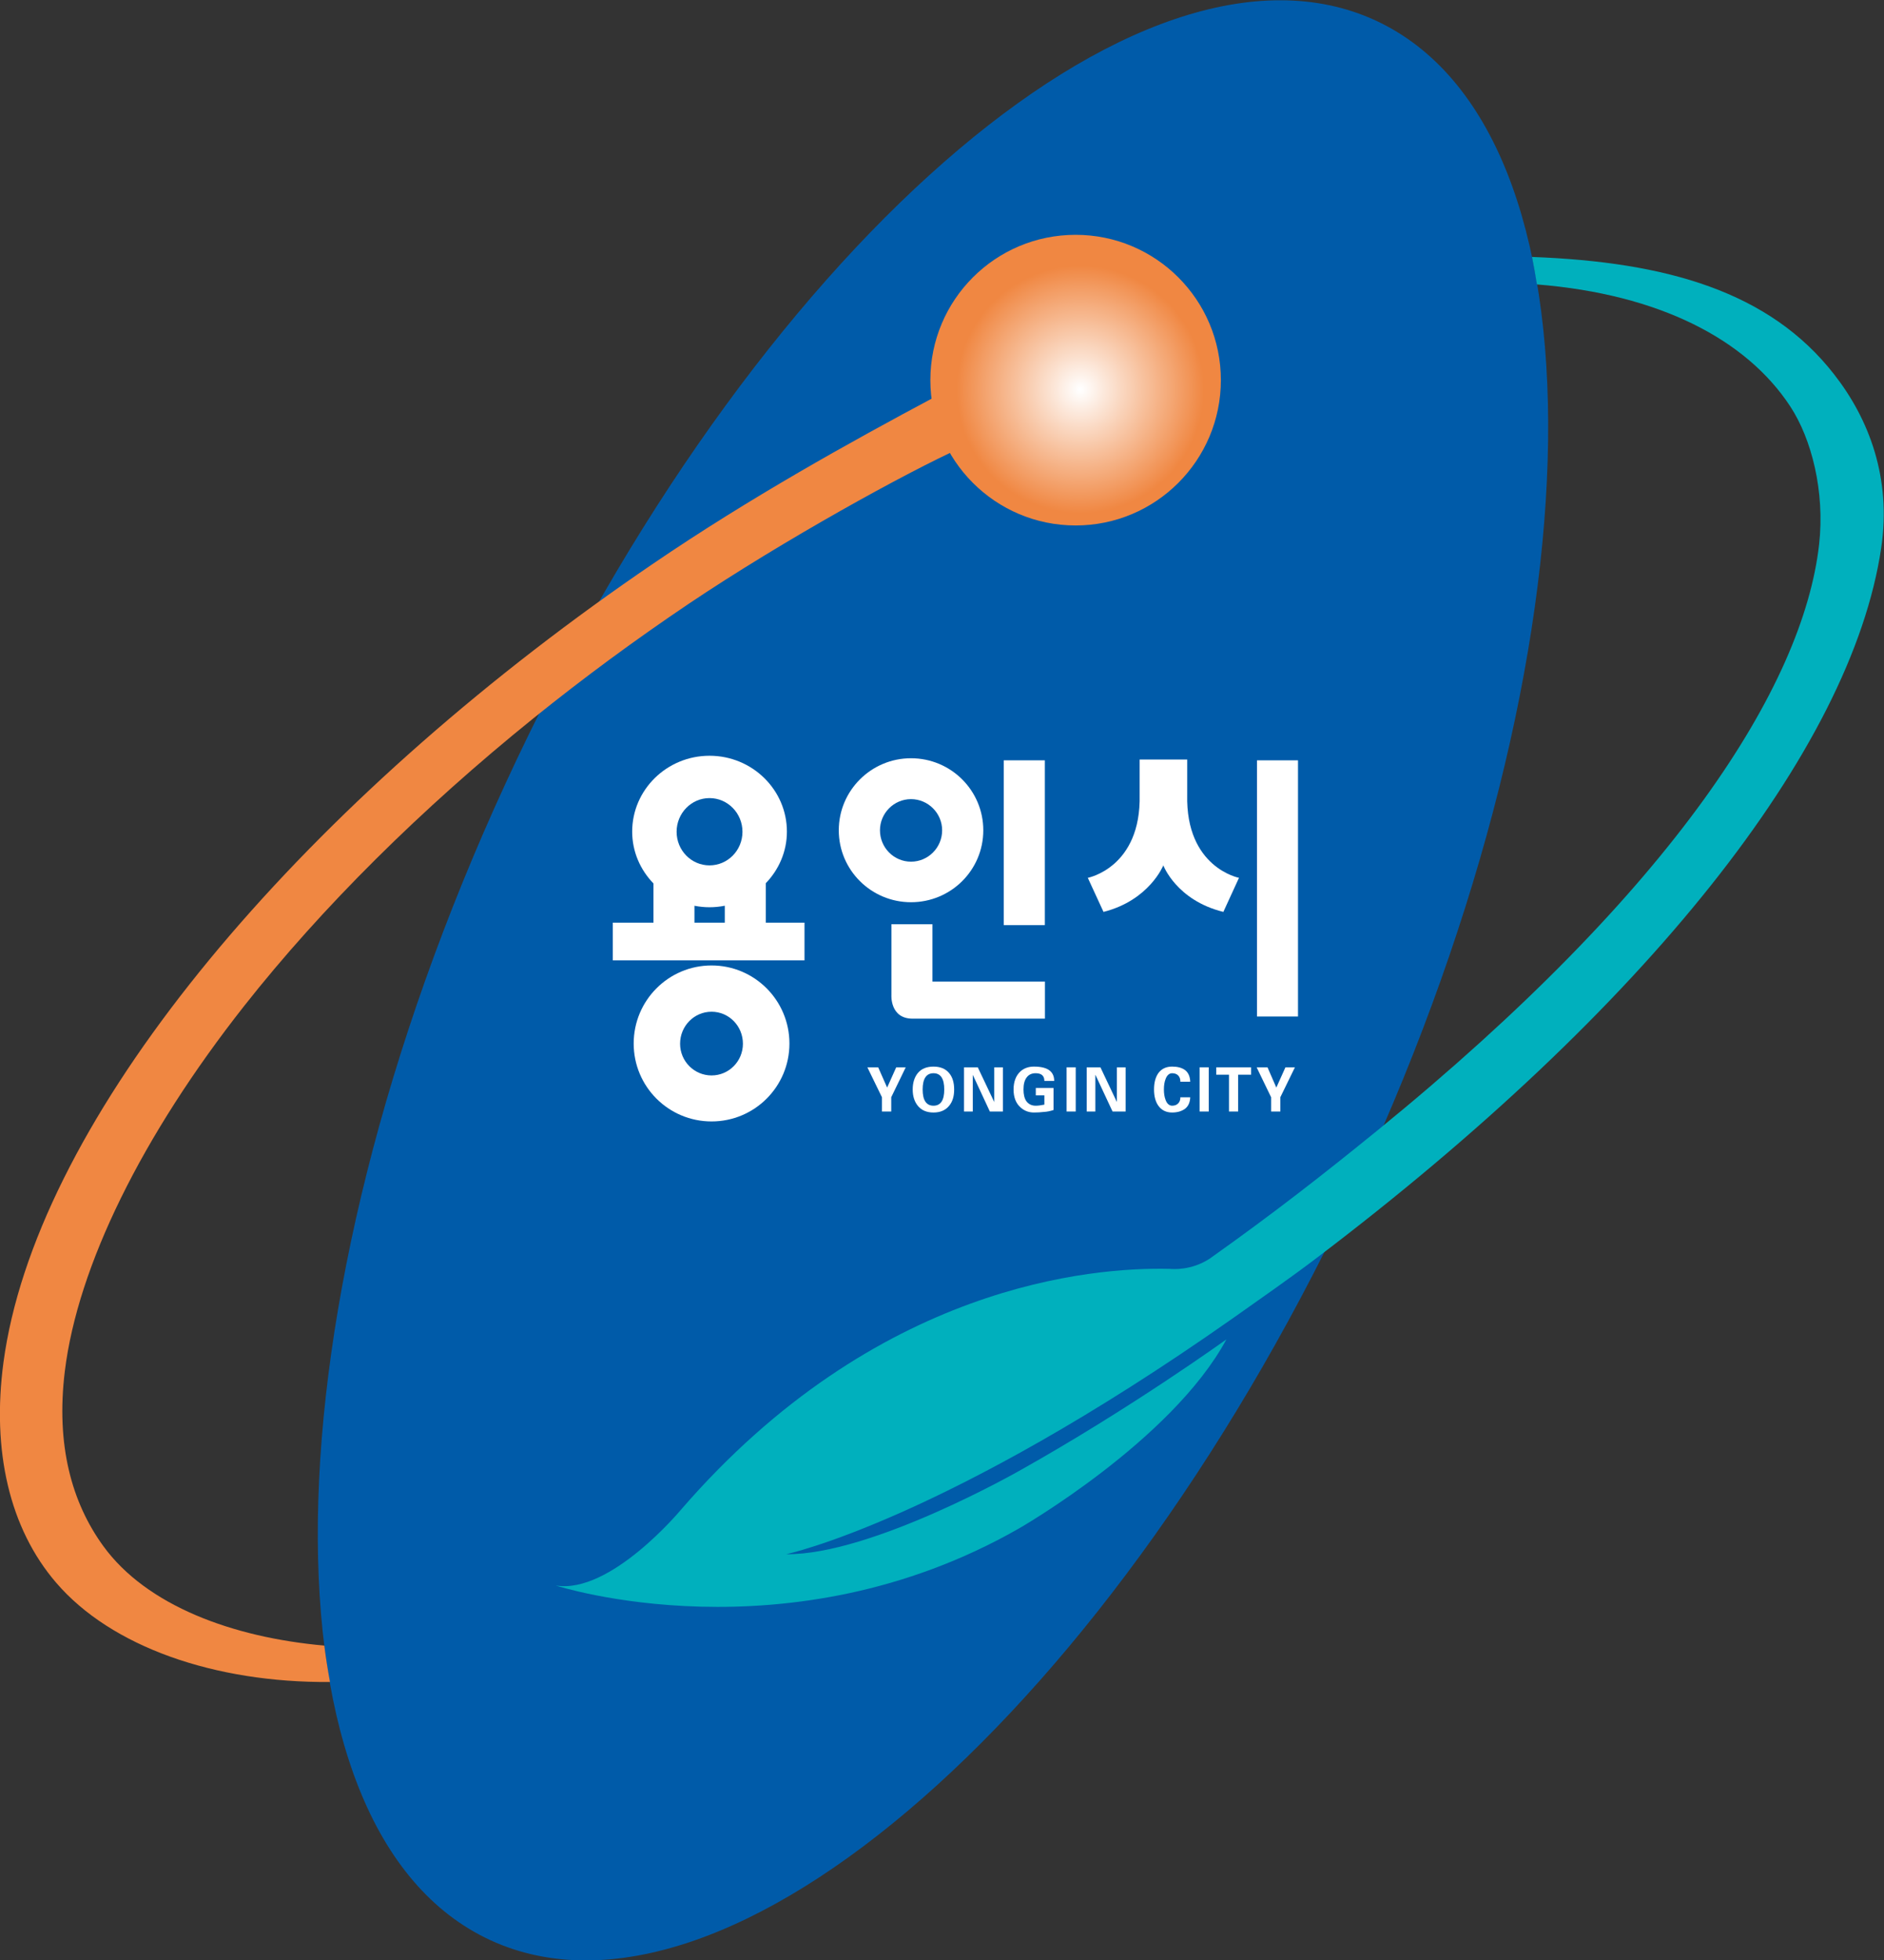 <svg xmlns:xlink="http://www.w3.org/1999/xlink" xmlns="http://www.w3.org/2000/svg" id="svg8" version="1.1" style="max-height: 500px" viewBox="75.49 22.5 149.02 155">
  <rect x="75.49" y="22.5" width="149.02" height="155" fill="#333333" stroke="none"/>
  <style id="style8929"/>
  <defs id="defs2">
    <linearGradient id="linearGradient15965">
      <stop id="stop15961" offset="0" style="stop-color:#004098;stop-opacity:1"/>
      <stop id="stop15969" offset="0.6" style="stop-color:#2b9a5b;stop-opacity:1"/>
      <stop id="stop15963" offset="1" style="stop-color:#45b035;stop-opacity:1"/>
    </linearGradient>
    <linearGradient id="linearGradient15131">
      <stop id="stop15127" offset="0" style="stop-color:#a8cf4e;stop-opacity:1"/>
      <stop id="stop15147" offset="0.46" style="stop-color:#c4db45;stop-opacity:1"/>
      <stop id="stop15149" offset="0.686" style="stop-color:#eaeb6c;stop-opacity:1"/>
      <stop id="stop15129" offset="1" style="stop-color:#f9f293;stop-opacity:1"/>
    </linearGradient>
    <clipPath id="clipPath18" clipPathUnits="userSpaceOnUse">
      <path id="path16" d="M 0,841.89 H 595.275 V 0 H 0 Z" data-index="0"/>
    </clipPath>
    <clipPath id="clipPath18-6" clipPathUnits="userSpaceOnUse">
      <path id="path16-7" d="M 0,792 H 612 V 0 H 0 Z" data-index="1"/>
    </clipPath>
    <clipPath id="clipPath18-0" clipPathUnits="userSpaceOnUse">
      <path id="path16-76" d="M 0,841.89 H 595.28 V 0 H 0 Z" data-index="2"/>
    </clipPath>
    <radialGradient id="radialGradient106" spreadMethod="pad" gradientTransform="matrix(126.835,0,0,-126.835,212.423,556.837)" gradientUnits="userSpaceOnUse" r="1" cy="0" cx="0" fy="0" fx="0">
      <stop id="stop98" offset="0" style="stop-opacity:1;stop-color:#e95d9d"/>
      <stop id="stop100" offset="0.157" style="stop-opacity:1;stop-color:#e95d9d"/>
      <stop id="stop102" offset="0.972" style="stop-opacity:1;stop-color:#6a016f"/>
      <stop id="stop104" offset="1" style="stop-opacity:1;stop-color:#6a016f"/>
    </radialGradient>
    <radialGradient id="radialGradient106-1" spreadMethod="pad" gradientTransform="matrix(126.835,0,0,-126.835,212.423,556.837)" gradientUnits="userSpaceOnUse" r="1" cy="0" cx="0" fy="0" fx="0">
      <stop id="stop98-7" offset="0" style="stop-opacity:1;stop-color:#e95d9d"/>
      <stop id="stop100-0" offset="0.157" style="stop-opacity:1;stop-color:#e95d9d"/>
      <stop id="stop102-0" offset="0.972" style="stop-opacity:1;stop-color:#6a016f"/>
      <stop id="stop104-8" offset="1" style="stop-opacity:1;stop-color:#6a016f"/>
    </radialGradient>
    <linearGradient x1="0" y1="0" x2="1" y2="0" gradientUnits="userSpaceOnUse" gradientTransform="matrix(18.199,-28.961,-28.961,-18.199,117.049,374.347)" spreadMethod="pad" id="linearGradient28">
      <stop style="stop-opacity:1;stop-color:#9fc92b" offset="0" id="stop24"/>
      <stop style="stop-opacity:1;stop-color:#007fc8" offset="1" id="stop26"/>
    </linearGradient>
    <linearGradient x1="0" y1="0" x2="1" y2="0" gradientUnits="userSpaceOnUse" gradientTransform="matrix(25.899,39.549,39.549,-25.899,84.357,345.335)" spreadMethod="pad" id="linearGradient50">
      <stop style="stop-opacity:1;stop-color:#e94f26" offset="0" id="stop44"/>
      <stop style="stop-opacity:1;stop-color:#e62232" offset="0.2" id="stop46"/>
      <stop style="stop-opacity:1;stop-color:#8c2787" offset="1" id="stop48"/>
    </linearGradient>
    <clipPath clipPathUnits="userSpaceOnUse" id="clipPath60">
      <path d="M 0,841.89 H 595.28 V 0 H 0 Z" id="path58" data-index="3"/>
    </clipPath>
    <linearGradient x1="0" y1="0" x2="1" y2="0" gradientUnits="userSpaceOnUse" gradientTransform="matrix(18.199,-28.961,-28.961,-18.199,117.049,302.57)" spreadMethod="pad" id="linearGradient126">
      <stop style="stop-opacity:1;stop-color:#9fc92b" offset="0" id="stop122"/>
      <stop style="stop-opacity:1;stop-color:#007fc8" offset="1" id="stop124"/>
    </linearGradient>
    <linearGradient x1="0" y1="0" x2="1" y2="0" gradientUnits="userSpaceOnUse" gradientTransform="matrix(25.899,39.549,39.549,-25.899,84.357,273.559)" spreadMethod="pad" id="linearGradient148">
      <stop style="stop-opacity:1;stop-color:#e94f26" offset="0" id="stop142"/>
      <stop style="stop-opacity:1;stop-color:#e62232" offset="0.2" id="stop144"/>
      <stop style="stop-opacity:1;stop-color:#8c2787" offset="1" id="stop146"/>
    </linearGradient>
    <clipPath clipPathUnits="userSpaceOnUse" id="clipPath158">
      <path d="M 0,841.89 H 595.28 V 0 H 0 Z" id="path156" data-index="4"/>
    </clipPath>
    <linearGradient x1="0" y1="0" x2="1" y2="0" gradientUnits="userSpaceOnUse" gradientTransform="matrix(18.199,-28.961,-28.961,-18.199,117.049,237.15)" spreadMethod="pad" id="linearGradient236">
      <stop style="stop-opacity:1;stop-color:#9fc92b" offset="0" id="stop232"/>
      <stop style="stop-opacity:1;stop-color:#007fc8" offset="1" id="stop234"/>
    </linearGradient>
    <linearGradient x1="0" y1="0" x2="1" y2="0" gradientUnits="userSpaceOnUse" gradientTransform="matrix(25.899,39.549,39.549,-25.899,84.356,208.139)" spreadMethod="pad" id="linearGradient258">
      <stop style="stop-opacity:1;stop-color:#e94f26" offset="0" id="stop252"/>
      <stop style="stop-opacity:1;stop-color:#e62232" offset="0.2" id="stop254"/>
      <stop style="stop-opacity:1;stop-color:#8c2787" offset="1" id="stop256"/>
    </linearGradient>
    <clipPath clipPathUnits="userSpaceOnUse" id="clipPath268">
      <path d="M 0,841.89 H 595.28 V 0 H 0 Z" id="path266" data-index="5"/>
    </clipPath>
    <linearGradient x1="0" y1="0" x2="1" y2="0" gradientUnits="userSpaceOnUse" gradientTransform="matrix(18.199,-28.961,-28.961,-18.199,325.752,160.548)" spreadMethod="pad" id="linearGradient322">
      <stop style="stop-opacity:1;stop-color:#9fc92b" offset="0" id="stop318"/>
      <stop style="stop-opacity:1;stop-color:#007fc8" offset="1" id="stop320"/>
    </linearGradient>
    <linearGradient x1="0" y1="0" x2="1" y2="0" gradientUnits="userSpaceOnUse" gradientTransform="matrix(25.899,39.548,39.548,-25.899,293.062,131.536)" spreadMethod="pad" id="linearGradient344">
      <stop style="stop-opacity:1;stop-color:#e94f26" offset="0" id="stop338"/>
      <stop style="stop-opacity:1;stop-color:#e62232" offset="0.2" id="stop340"/>
      <stop style="stop-opacity:1;stop-color:#8c2787" offset="1" id="stop342"/>
    </linearGradient>
    <clipPath clipPathUnits="userSpaceOnUse" id="clipPath354">
      <path d="M 0,841.89 H 595.28 V 0 H 0 Z" id="path352" data-index="6"/>
    </clipPath>
    <linearGradient x1="0" y1="0" x2="1" y2="0" gradientUnits="userSpaceOnUse" gradientTransform="matrix(18.2,-28.962,-28.962,-18.2,224.627,160.546)" spreadMethod="pad" id="linearGradient408">
      <stop style="stop-opacity:1;stop-color:#9fc92b" offset="0" id="stop404"/>
      <stop style="stop-opacity:1;stop-color:#007fc8" offset="1" id="stop406"/>
    </linearGradient>
    <linearGradient x1="0" y1="0" x2="1" y2="0" gradientUnits="userSpaceOnUse" gradientTransform="matrix(25.899,39.549,39.549,-25.899,191.936,131.533)" spreadMethod="pad" id="linearGradient430">
      <stop style="stop-opacity:1;stop-color:#e94f26" offset="0" id="stop424"/>
      <stop style="stop-opacity:1;stop-color:#e62232" offset="0.2" id="stop426"/>
      <stop style="stop-opacity:1;stop-color:#8c2787" offset="1" id="stop428"/>
    </linearGradient>
    <clipPath clipPathUnits="userSpaceOnUse" id="clipPath440">
      <path d="M 0,841.89 H 595.28 V 0 H 0 Z" id="path438" data-index="7"/>
    </clipPath>
    <linearGradient x1="0" y1="0" x2="1" y2="0" gradientUnits="userSpaceOnUse" gradientTransform="matrix(18.2,-28.962,-28.962,-18.2,123.081,160.546)" spreadMethod="pad" id="linearGradient518">
      <stop style="stop-opacity:1;stop-color:#9fc92b" offset="0" id="stop514"/>
      <stop style="stop-opacity:1;stop-color:#007fc8" offset="1" id="stop516"/>
    </linearGradient>
    <linearGradient x1="0" y1="0" x2="1" y2="0" gradientUnits="userSpaceOnUse" gradientTransform="matrix(25.9,39.549,39.549,-25.9,90.388,131.534)" spreadMethod="pad" id="linearGradient540">
      <stop style="stop-opacity:1;stop-color:#e94f26" offset="0" id="stop534"/>
      <stop style="stop-opacity:1;stop-color:#e62232" offset="0.2" id="stop536"/>
      <stop style="stop-opacity:1;stop-color:#8c2787" offset="1" id="stop538"/>
    </linearGradient>
    <clipPath clipPathUnits="userSpaceOnUse" id="clipPath550">
      <path d="M 0,841.89 H 595.28 V 0 H 0 Z" id="path548" data-index="8"/>
    </clipPath>
    <linearGradient x1="0" y1="0" x2="1" y2="0" gradientUnits="userSpaceOnUse" gradientTransform="matrix(41.624,-66.238,-66.238,-41.624,247.539,578.496)" spreadMethod="pad" id="linearGradient616">
      <stop style="stop-opacity:1;stop-color:#9fc92b" offset="0" id="stop612"/>
      <stop style="stop-opacity:1;stop-color:#007fc8" offset="1" id="stop614"/>
    </linearGradient>
    <linearGradient x1="0" y1="0" x2="1" y2="0" gradientUnits="userSpaceOnUse" gradientTransform="matrix(59.234,90.452,90.452,-59.234,172.771,512.142)" spreadMethod="pad" id="linearGradient638">
      <stop style="stop-opacity:1;stop-color:#e94f26" offset="0" id="stop632"/>
      <stop style="stop-opacity:1;stop-color:#e62232" offset="0.2" id="stop634"/>
      <stop style="stop-opacity:1;stop-color:#8c2787" offset="1" id="stop636"/>
    </linearGradient>
    <clipPath clipPathUnits="userSpaceOnUse" id="clipPath648">
      <path d="M 0,841.89 H 595.28 V 0 H 0 Z" id="path646" data-index="9"/>
    </clipPath>
    <linearGradient x1="0" y1="0" x2="1" y2="0" gradientUnits="userSpaceOnUse" gradientTransform="matrix(18.199,-28.961,-28.961,-18.199,483.121,370.239)" spreadMethod="pad" id="linearGradient754">
      <stop style="stop-opacity:1;stop-color:#9fc92b" offset="0" id="stop750"/>
      <stop style="stop-opacity:1;stop-color:#007fc8" offset="1" id="stop752"/>
    </linearGradient>
    <linearGradient x1="0" y1="0" x2="1" y2="0" gradientUnits="userSpaceOnUse" gradientTransform="matrix(25.898,39.547,39.547,-25.898,450.432,341.228)" spreadMethod="pad" id="linearGradient776">
      <stop style="stop-opacity:1;stop-color:#e94f26" offset="0" id="stop770"/>
      <stop style="stop-opacity:1;stop-color:#e62232" offset="0.2" id="stop772"/>
      <stop style="stop-opacity:1;stop-color:#8c2787" offset="1" id="stop774"/>
    </linearGradient>
    <clipPath clipPathUnits="userSpaceOnUse" id="clipPath786">
      <path d="M 0,841.89 H 595.28 V 0 H 0 Z" id="path784" data-index="10"/>
    </clipPath>
    <linearGradient x1="0" y1="0" x2="1" y2="0" gradientUnits="userSpaceOnUse" gradientTransform="matrix(15.89,-25.287,-25.287,-15.89,436.104,237.441)" spreadMethod="pad" id="linearGradient900">
      <stop style="stop-opacity:1;stop-color:#9fc92b" offset="0" id="stop896"/>
      <stop style="stop-opacity:1;stop-color:#007fc8" offset="1" id="stop898"/>
    </linearGradient>
    <linearGradient x1="0" y1="0" x2="1" y2="0" gradientUnits="userSpaceOnUse" gradientTransform="matrix(22.613,34.531,34.531,-22.613,407.562,212.109)" spreadMethod="pad" id="linearGradient922">
      <stop style="stop-opacity:1;stop-color:#e94f26" offset="0" id="stop916"/>
      <stop style="stop-opacity:1;stop-color:#e62232" offset="0.2" id="stop918"/>
      <stop style="stop-opacity:1;stop-color:#8c2787" offset="1" id="stop920"/>
    </linearGradient>
    <clipPath clipPathUnits="userSpaceOnUse" id="clipPath932">
      <path d="M 0,841.89 H 595.28 V 0 H 0 Z" id="path930" data-index="11"/>
    </clipPath>
    <linearGradient x1="0" y1="0" x2="1" y2="0" gradientUnits="userSpaceOnUse" gradientTransform="matrix(15.89,-25.287,-25.287,-15.89,518.212,237.441)" spreadMethod="pad" id="linearGradient998">
      <stop style="stop-opacity:1;stop-color:#9fc92b" offset="0" id="stop994"/>
      <stop style="stop-opacity:1;stop-color:#007fc8" offset="1" id="stop996"/>
    </linearGradient>
    <linearGradient x1="0" y1="0" x2="1" y2="0" gradientUnits="userSpaceOnUse" gradientTransform="matrix(22.613,34.531,34.531,-22.613,489.668,212.109)" spreadMethod="pad" id="linearGradient1020">
      <stop style="stop-opacity:1;stop-color:#e94f26" offset="0" id="stop1014"/>
      <stop style="stop-opacity:1;stop-color:#e62232" offset="0.2" id="stop1016"/>
      <stop style="stop-opacity:1;stop-color:#8c2787" offset="1" id="stop1018"/>
    </linearGradient>
    <clipPath clipPathUnits="userSpaceOnUse" id="clipPath1030">
      <path d="M 0,841.89 H 595.28 V 0 H 0 Z" id="path1028" data-index="12"/>
    </clipPath>
    <clipPath clipPathUnits="userSpaceOnUse" id="clipPath18-2">
      <path d="M 0,841.89 H 595.28 V 0 H 0 Z" id="path16-9" data-index="13"/>
    </clipPath>
    <pattern y="0" x="0" height="6" width="6" patternUnits="userSpaceOnUse" id="EMFhbasepattern"/>
    <clipPath clipPathUnits="userSpaceOnUse" id="clipPath52">
      <path d="M 0,841.89 H 595.28 V 0 H 0 Z" id="path50" data-index="14"/>
    </clipPath>
    <clipPath clipPathUnits="userSpaceOnUse" id="clipPath18-3">
      <path d="M 0,841.89 H 595.28 V 0 H 0 Z" id="path16-8" data-index="15"/>
    </clipPath>
    <pattern y="0" x="0" height="6" width="6" patternUnits="userSpaceOnUse" id="EMFhbasepattern-3"/>
    <clipPath clipPathUnits="userSpaceOnUse" id="clipPath18-8">
      <path d="M 0,841.89 H 595.28 V 0 H 0 Z" id="path16-3" data-index="16"/>
    </clipPath>
    <linearGradient x1="0" y1="0" x2="1" y2="0" gradientUnits="userSpaceOnUse" gradientTransform="matrix(-45.843,-84.688,-84.688,45.843,328.617,560.511)" spreadMethod="pad" id="linearGradient836">
      <stop style="stop-opacity:1;stop-color:#294b8c" offset="0" id="stop832"/>
      <stop style="stop-opacity:1;stop-color:#00b5f1" offset="1" id="stop834"/>
    </linearGradient>
    <linearGradient x1="0" y1="0" x2="1" y2="0" gradientUnits="userSpaceOnUse" gradientTransform="matrix(47.391,0,0,-47.391,234.318,510.468)" spreadMethod="pad" id="linearGradient856">
      <stop style="stop-opacity:1;stop-color:#294b8c" offset="0" id="stop852"/>
      <stop style="stop-opacity:1;stop-color:#00b5f1" offset="1" id="stop854"/>
    </linearGradient>
    <clipPath clipPathUnits="userSpaceOnUse" id="clipPath866">
      <path d="M 0,841.89 H 595.28 V 0 H 0 Z" id="path864" data-index="17"/>
    </clipPath>
    <linearGradient x1="0" y1="0" x2="1" y2="0" gradientUnits="userSpaceOnUse" gradientTransform="matrix(-19.708,-36.408,-36.408,19.708,312.668,278.285)" spreadMethod="pad" id="linearGradient906">
      <stop style="stop-opacity:1;stop-color:#294b8c" offset="0" id="stop902"/>
      <stop style="stop-opacity:1;stop-color:#00b5f1" offset="1" id="stop904"/>
    </linearGradient>
    <linearGradient x1="0" y1="0" x2="1" y2="0" gradientUnits="userSpaceOnUse" gradientTransform="matrix(20.373,0,0,-20.373,272.129,256.772)" spreadMethod="pad" id="linearGradient926">
      <stop style="stop-opacity:1;stop-color:#294b8c" offset="0" id="stop922"/>
      <stop style="stop-opacity:1;stop-color:#00b5f1" offset="1" id="stop924"/>
    </linearGradient>
    <clipPath clipPathUnits="userSpaceOnUse" id="clipPath14">
      <path d="M 0,-9.8e-4 H 595.275 V 841.889 L 0,841.889 Z" id="path12" data-index="18"/>
    </clipPath>
    <clipPath clipPathUnits="userSpaceOnUse" id="clipPath18-7">
      <path d="M 0,600 H 800 V 0 H 0 Z" id="path16-0" data-index="19"/>
    </clipPath>
    <clipPath clipPathUnits="userSpaceOnUse" id="clipPath18-88">
      <path d="M 0,595.28 H 411.02 V 0 H 0 Z" id="path16-6" data-index="20"/>
    </clipPath>
    <pattern y="0" x="0" height="6" width="6" patternUnits="userSpaceOnUse" id="EMFhbasepattern-2"/>
    <clipPath clipPathUnits="userSpaceOnUse" id="clipPath14-7">
      <path d="M 10,-24 H 602 V 816 H 10 Z" id="path12-8" data-index="21"/>
    </clipPath>
    <linearGradient x1="266.771" y1="741.544" x2="266.771" y2="575.293" gradientUnits="userSpaceOnUse" gradientTransform="matrix(0.473,0,0,-0.473,202.506,403.061)" spreadMethod="pad" id="linearGradient28-6">
      <stop style="stop-opacity:1;stop-color:#ed1c24" offset="0" id="stop18"/>
      <stop style="stop-opacity:1;stop-color:#ed1c24" offset="0.347" id="stop20"/>
      <stop style="stop-opacity:1;stop-color:#ed1c24" offset="0.489" id="stop22"/>
      <stop style="stop-opacity:1;stop-color:#fab20b" offset="0.747" id="stop24-4"/>
      <stop style="stop-opacity:1;stop-color:#fab20b" offset="1" id="stop26-9"/>
    </linearGradient>
    <pattern y="0" x="0" height="6" width="6" patternUnits="userSpaceOnUse" id="EMFhbasepattern-5"/>
    <pattern y="0" x="0" height="6" width="6" patternUnits="userSpaceOnUse" id="EMFhbasepattern-36"/>
    <pattern y="0" x="0" height="6" width="6" patternUnits="userSpaceOnUse" id="EMFhbasepattern-38"/>
    <linearGradient x1="0" y1="0" x2="1" y2="0" gradientUnits="userSpaceOnUse" gradientTransform="matrix(37.968,56.29,56.29,-37.968,147.059,385.636)" spreadMethod="pad" id="linearGradient28-2">
      <stop style="stop-opacity:1;stop-color:#66c657" offset="0" id="stop24-6"/>
      <stop style="stop-opacity:1;stop-color:#00a760" offset="1" id="stop26-4"/>
    </linearGradient>
    <linearGradient x1="0" y1="0" x2="1" y2="0" gradientUnits="userSpaceOnUse" gradientTransform="matrix(34.957,-29.333,-29.333,-34.957,121.367,440.683)" spreadMethod="pad" id="linearGradient50-1">
      <stop style="stop-opacity:1;stop-color:#5db0e6" offset="0" id="stop44-3"/>
      <stop style="stop-opacity:1;stop-color:#5db0e6" offset="0.138" id="stop46-6"/>
      <stop style="stop-opacity:1;stop-color:#295cb3" offset="1" id="stop48-2"/>
    </linearGradient>
    <linearGradient x1="0" y1="0" x2="1" y2="0" gradientUnits="userSpaceOnUse" gradientTransform="matrix(-30.888,-29.828,-29.828,30.888,178.889,459.557)" spreadMethod="pad" id="linearGradient70">
      <stop style="stop-opacity:1;stop-color:#f9a70d" offset="0" id="stop66"/>
      <stop style="stop-opacity:1;stop-color:#f1471d" offset="1" id="stop68"/>
    </linearGradient>
    <clipPath clipPathUnits="userSpaceOnUse" id="clipPath80">
      <path d="M 0,841.89 H 595.275 V 0 H 0 Z" id="path78" data-index="22"/>
    </clipPath>
    <radialGradient fx="0" fy="0" cx="0" cy="0" r="1" gradientUnits="userSpaceOnUse" gradientTransform="matrix(8.91,0,0,-8.91,201.456,762.373)" spreadMethod="pad" id="radialGradient458">
      <stop style="stop-opacity:1;stop-color:#e9e9e9" offset="0" id="stop454"/>
      <stop style="stop-opacity:1;stop-color:#bdbcbc" offset="1" id="stop456"/>
    </radialGradient>
    <clipPath clipPathUnits="userSpaceOnUse" id="clipPath468">
      <path d="M 0,841.89 H 595.275 V 0 H 0 Z" id="path466" data-index="23"/>
    </clipPath>
    <linearGradient x1="0" y1="0" x2="1" y2="0" gradientUnits="userSpaceOnUse" gradientTransform="matrix(6.181,0,0,-6.181,197.755,648.24)" spreadMethod="pad" id="linearGradient498">
      <stop style="stop-opacity:1;stop-color:#bdbcbc" offset="0" id="stop486"/>
      <stop style="stop-opacity:1;stop-color:#bdbcbc" offset="0.1" id="stop488"/>
      <stop style="stop-opacity:1;stop-color:#e9e9e9" offset="0.45" id="stop490"/>
      <stop style="stop-opacity:1;stop-color:#e9e9e9" offset="0.55" id="stop492"/>
      <stop style="stop-opacity:1;stop-color:#bdbcbc" offset="0.9" id="stop494"/>
      <stop style="stop-opacity:1;stop-color:#bdbcbc" offset="1" id="stop496"/>
    </linearGradient>
    <clipPath clipPathUnits="userSpaceOnUse" id="clipPath508">
      <path d="M 0,841.89 H 595.275 V 0 H 0 Z" id="path506" data-index="24"/>
    </clipPath>
    <linearGradient x1="0" y1="0" x2="1" y2="0" gradientUnits="userSpaceOnUse" gradientTransform="matrix(9.044,0,0,-9.044,196.54,752.628)" spreadMethod="pad" id="linearGradient538">
      <stop style="stop-opacity:1;stop-color:#bdbcbc" offset="0" id="stop526"/>
      <stop style="stop-opacity:1;stop-color:#bdbcbc" offset="0.1" id="stop528"/>
      <stop style="stop-opacity:1;stop-color:#e9e9e9" offset="0.45" id="stop530"/>
      <stop style="stop-opacity:1;stop-color:#e9e9e9" offset="0.55" id="stop532"/>
      <stop style="stop-opacity:1;stop-color:#bdbcbc" offset="0.9" id="stop534-4"/>
      <stop style="stop-opacity:1;stop-color:#bdbcbc" offset="1" id="stop536-3"/>
    </linearGradient>
    <clipPath clipPathUnits="userSpaceOnUse" id="clipPath548">
      <path d="M 0,841.89 H 595.275 V 0 H 0 Z" id="path546" data-index="25"/>
    </clipPath>
    <linearGradient x1="0" y1="0" x2="1" y2="0" gradientUnits="userSpaceOnUse" gradientTransform="matrix(9.044,0,0,-9.044,196.54,748.236)" spreadMethod="pad" id="linearGradient578">
      <stop style="stop-opacity:1;stop-color:#bdbcbc" offset="0" id="stop566"/>
      <stop style="stop-opacity:1;stop-color:#bdbcbc" offset="0.1" id="stop568"/>
      <stop style="stop-opacity:1;stop-color:#e9e9e9" offset="0.45" id="stop570"/>
      <stop style="stop-opacity:1;stop-color:#e9e9e9" offset="0.55" id="stop572"/>
      <stop style="stop-opacity:1;stop-color:#bdbcbc" offset="0.9" id="stop574"/>
      <stop style="stop-opacity:1;stop-color:#bdbcbc" offset="1" id="stop576"/>
    </linearGradient>
    <clipPath clipPathUnits="userSpaceOnUse" id="clipPath588">
      <path d="M 0,841.89 H 595.275 V 0 H 0 Z" id="path586" data-index="26"/>
    </clipPath>
    <linearGradient x1="0" y1="0" x2="1" y2="0" gradientUnits="userSpaceOnUse" gradientTransform="matrix(60.188,-89.232,89.232,60.188,323.571,168.229)" spreadMethod="pad" id="linearGradient1404">
      <stop style="stop-opacity:1;stop-color:#66c657" offset="0" id="stop1400"/>
      <stop style="stop-opacity:1;stop-color:#00a760" offset="1" id="stop1402"/>
    </linearGradient>
    <linearGradient x1="0" y1="0" x2="1" y2="0" gradientUnits="userSpaceOnUse" gradientTransform="matrix(55.411,46.496,-46.496,55.412,282.052,80.512)" spreadMethod="pad" id="linearGradient1426">
      <stop style="stop-opacity:1;stop-color:#5db0e6" offset="0" id="stop1420"/>
      <stop style="stop-opacity:1;stop-color:#5db0e6" offset="0.138" id="stop1422"/>
      <stop style="stop-opacity:1;stop-color:#295cb3" offset="1" id="stop1424"/>
    </linearGradient>
    <linearGradient x1="0" y1="0" x2="1" y2="0" gradientUnits="userSpaceOnUse" gradientTransform="matrix(-48.959,47.279,-47.279,-48.959,373.903,51.207)" spreadMethod="pad" id="linearGradient1446">
      <stop style="stop-opacity:1;stop-color:#f9a70d" offset="0" id="stop1442"/>
      <stop style="stop-opacity:1;stop-color:#f1471d" offset="1" id="stop1444"/>
    </linearGradient>
    <clipPath clipPathUnits="userSpaceOnUse" id="clipPath1456">
      <path d="M 0,841.89 H 595.275 V 0 H 0 Z" id="path1454" data-index="27"/>
    </clipPath>
    <linearGradient x1="0" y1="0" x2="1" y2="0" gradientUnits="userSpaceOnUse" gradientTransform="matrix(135.192,0,0,-135.192,43.887,105.021)" spreadMethod="pad" id="linearGradient2154">
      <stop style="stop-opacity:1;stop-color:#5db0e6" offset="0" id="stop2148"/>
      <stop style="stop-opacity:1;stop-color:#5db0e6" offset="0.138" id="stop2150"/>
      <stop style="stop-opacity:1;stop-color:#295cb3" offset="1" id="stop2152"/>
    </linearGradient>
    <clipPath clipPathUnits="userSpaceOnUse" id="clipPath2164">
      <path d="M 0,841.89 H 595.275 V 0 H 0 Z" id="path2162" data-index="28"/>
    </clipPath>
    <linearGradient x1="0" y1="0" x2="1" y2="0" gradientUnits="userSpaceOnUse" gradientTransform="matrix(135.192,0,0,-135.192,193.887,105.021)" spreadMethod="pad" id="linearGradient2238">
      <stop style="stop-opacity:1;stop-color:#66c657" offset="0" id="stop2234"/>
      <stop style="stop-opacity:1;stop-color:#00a760" offset="1" id="stop2236"/>
    </linearGradient>
    <clipPath clipPathUnits="userSpaceOnUse" id="clipPath2248">
      <path d="M 0,841.89 H 595.275 V 0 H 0 Z" id="path2246" data-index="29"/>
    </clipPath>
    <linearGradient x1="0" y1="0" x2="1" y2="0" gradientUnits="userSpaceOnUse" gradientTransform="matrix(135.192,0,0,-135.192,343.887,105.021)" spreadMethod="pad" id="linearGradient2362">
      <stop style="stop-opacity:1;stop-color:#f9a70d" offset="0" id="stop2358"/>
      <stop style="stop-opacity:1;stop-color:#f1471d" offset="1" id="stop2360"/>
    </linearGradient>
    <clipPath clipPathUnits="userSpaceOnUse" id="clipPath2372">
      <path d="M 0,841.89 H 595.275 V 0 H 0 Z" id="path2370" data-index="30"/>
    </clipPath>
    <pattern y="0" x="0" height="6" width="6" patternUnits="userSpaceOnUse" id="EMFhbasepattern-32"/>
    <clipPath clipPathUnits="userSpaceOnUse" id="clipPath18-82">
      <path d="M 0,841.89 H 595.28 V 0 H 0 Z" id="path16-5" data-index="31"/>
    </clipPath>
    <clipPath clipPathUnits="userSpaceOnUse" id="clipPath20">
      <path d="M 0,841.89 H 595.276 V 0 H 0 Z" id="path18" data-index="32"/>
    </clipPath>
    <pattern y="0" x="0" height="6" width="6" patternUnits="userSpaceOnUse" id="EMFhbasepattern-35"/>
    <clipPath clipPathUnits="userSpaceOnUse" id="clipPath18-62">
      <path d="M 0,841.89 H 595.28 V 0 H 0 Z" id="path16-4" data-index="33"/>
    </clipPath>
    <clipPath clipPathUnits="userSpaceOnUse" id="clipPath18-9">
      <path d="M 0,841.89 H 595.28 V 0 H 0 Z" id="path16-2" data-index="34"/>
    </clipPath>
    <linearGradient x1="0" y1="0" x2="1" y2="0" gradientUnits="userSpaceOnUse" gradientTransform="matrix(0,-72.257,-72.257,0,217.645,255.472)" spreadMethod="pad" id="linearGradient46">
      <stop style="stop-opacity:1;stop-color:#34a0d9" offset="0" id="stop40"/>
      <stop style="stop-opacity:1;stop-color:#34a0d9" offset="0.006" id="stop42"/>
      <stop style="stop-opacity:1;stop-color:#2e3c68" offset="1" id="stop44-6"/>
    </linearGradient>
    <clipPath clipPathUnits="userSpaceOnUse" id="clipPath56">
      <path d="M 0,841.89 H 595.28 V 0 H 0 Z" id="path54" data-index="35"/>
    </clipPath>
    <linearGradient x1="0" y1="0" x2="1" y2="0" gradientUnits="userSpaceOnUse" gradientTransform="matrix(0,-72.368,-72.368,0,377.818,255.531)" spreadMethod="pad" id="linearGradient184">
      <stop style="stop-opacity:1;stop-color:#34a0d9" offset="0" id="stop178"/>
      <stop style="stop-opacity:1;stop-color:#34a0d9" offset="0.006" id="stop180"/>
      <stop style="stop-opacity:1;stop-color:#2e3c68" offset="1" id="stop182"/>
    </linearGradient>
    <clipPath clipPathUnits="userSpaceOnUse" id="clipPath194">
      <path d="M 0,841.89 H 595.28 V 0 H 0 Z" id="path192" data-index="36"/>
    </clipPath>
    <linearGradient x1="0" y1="0" x2="1" y2="0" gradientUnits="userSpaceOnUse" gradientTransform="matrix(0,-86.714,-86.714,0,299.675,443.763)" spreadMethod="pad" id="linearGradient448">
      <stop style="stop-opacity:1;stop-color:#34a0d9" offset="0" id="stop442"/>
      <stop style="stop-opacity:1;stop-color:#34a0d9" offset="0.006" id="stop444"/>
      <stop style="stop-opacity:1;stop-color:#2e3c68" offset="1" id="stop446"/>
    </linearGradient>
    <clipPath clipPathUnits="userSpaceOnUse" id="clipPath458">
      <path d="M 0,841.89 H 595.28 V 0 H 0 Z" id="path456" data-index="37"/>
    </clipPath>
    <clipPath clipPathUnits="userSpaceOnUse" id="clipPath18-20">
      <path d="M 0,841.89 H 595.28 V 0 H 0 Z" id="path16-56" data-index="38"/>
    </clipPath>
    <radialGradient fx="0" fy="0" cx="0" cy="0" r="1" gradientUnits="userSpaceOnUse" gradientTransform="matrix(23.396,0,0,23.396,151.582,174.083)" spreadMethod="pad" id="radialGradient170">
      <stop style="stop-opacity:1;stop-color:#ffe718" offset="0" id="stop164"/>
      <stop style="stop-opacity:1;stop-color:#ffe718" offset="0.511" id="stop166"/>
      <stop style="stop-opacity:1;stop-color:#ea6830" offset="1" id="stop168"/>
    </radialGradient>
    <clipPath clipPathUnits="userSpaceOnUse" id="clipPath180">
      <path d="M 0,841.89 H 595.28 V 0 H 0 Z" id="path178" data-index="39"/>
    </clipPath>
    <linearGradient x1="0" y1="0" x2="1" y2="0" gradientUnits="userSpaceOnUse" gradientTransform="matrix(52.424,0,0,52.424,179.866,180.004)" spreadMethod="pad" id="linearGradient264">
      <stop style="stop-opacity:1;stop-color:#dde218" offset="0" id="stop258"/>
      <stop style="stop-opacity:1;stop-color:#23a344" offset="0.942" id="stop260"/>
      <stop style="stop-opacity:1;stop-color:#23a344" offset="1" id="stop262"/>
    </linearGradient>
    <clipPath clipPathUnits="userSpaceOnUse" id="clipPath274">
      <path d="M 0,841.89 H 595.28 V 0 H 0 Z" id="path272" data-index="40"/>
    </clipPath>
    <linearGradient x1="0" y1="0" x2="1" y2="0" gradientUnits="userSpaceOnUse" gradientTransform="matrix(2.094,0,0,2.094,206.846,159.078)" spreadMethod="pad" id="linearGradient318">
      <stop style="stop-opacity:1;stop-color:#48ae42" offset="0" id="stop312"/>
      <stop style="stop-opacity:1;stop-color:#215d36" offset="0.569" id="stop314"/>
      <stop style="stop-opacity:1;stop-color:#215d36" offset="1" id="stop316"/>
    </linearGradient>
    <clipPath clipPathUnits="userSpaceOnUse" id="clipPath328">
      <path d="M 0,841.89 H 595.28 V 0 H 0 Z" id="path326" data-index="41"/>
    </clipPath>
    <linearGradient x1="0" y1="0" x2="1" y2="0" gradientUnits="userSpaceOnUse" gradientTransform="matrix(0,3.188,-3.188,0,207.957,155.772)" spreadMethod="pad" id="linearGradient360">
      <stop style="stop-opacity:1;stop-color:#d3e7c5" offset="0" id="stop354"/>
      <stop style="stop-opacity:1;stop-color:#b9c3af" offset="0.568" id="stop356"/>
      <stop style="stop-opacity:1;stop-color:#b9c3af" offset="1" id="stop358"/>
    </linearGradient>
    <clipPath clipPathUnits="userSpaceOnUse" id="clipPath370">
      <path d="M 0,841.89 H 595.28 V 0 H 0 Z" id="path368" data-index="42"/>
    </clipPath>
    <linearGradient x1="0" y1="0" x2="1" y2="0" gradientUnits="userSpaceOnUse" gradientTransform="matrix(5.566,26.173,-26.173,5.566,228.129,171.64)" spreadMethod="pad" id="linearGradient394">
      <stop style="stop-opacity:1;stop-color:#332d2b" offset="0" id="stop388"/>
      <stop style="stop-opacity:1;stop-color:#40713a" offset="0.944" id="stop390"/>
      <stop style="stop-opacity:1;stop-color:#40713a" offset="1" id="stop392"/>
    </linearGradient>
    <linearGradient x1="0" y1="0" x2="1" y2="0" gradientUnits="userSpaceOnUse" gradientTransform="matrix(15.425,-0.508,0.508,15.425,190.783,164.545)" spreadMethod="pad" id="linearGradient416">
      <stop style="stop-opacity:1;stop-color:#332d2b" offset="0" id="stop410"/>
      <stop style="stop-opacity:1;stop-color:#40713a" offset="0.944" id="stop412"/>
      <stop style="stop-opacity:1;stop-color:#40713a" offset="1" id="stop414"/>
    </linearGradient>
    <linearGradient x1="0" y1="0" x2="1" y2="0" gradientUnits="userSpaceOnUse" gradientTransform="matrix(-1.855,0,0,-1.855,218.175,168.177)" spreadMethod="pad" id="linearGradient438">
      <stop style="stop-opacity:1;stop-color:#332d2b" offset="0" id="stop432"/>
      <stop style="stop-opacity:1;stop-color:#40713a" offset="0.944" id="stop434"/>
      <stop style="stop-opacity:1;stop-color:#40713a" offset="1" id="stop436"/>
    </linearGradient>
    <linearGradient x1="0" y1="0" x2="1" y2="0" gradientUnits="userSpaceOnUse" gradientTransform="matrix(5.348,25.146,-25.146,5.348,230.426,170.744)" spreadMethod="pad" id="linearGradient460">
      <stop style="stop-opacity:1;stop-color:#332d2b" offset="0" id="stop454-2"/>
      <stop style="stop-opacity:1;stop-color:#40713a" offset="0.944" id="stop456-8"/>
      <stop style="stop-opacity:1;stop-color:#40713a" offset="1" id="stop458"/>
    </linearGradient>
    <linearGradient x1="0" y1="0" x2="1" y2="0" gradientUnits="userSpaceOnUse" gradientTransform="matrix(5.562,26.153,-26.153,5.562,188.554,180.021)" spreadMethod="pad" id="linearGradient482">
      <stop style="stop-opacity:1;stop-color:#332d2b" offset="0" id="stop476"/>
      <stop style="stop-opacity:1;stop-color:#40713a" offset="0.944" id="stop478"/>
      <stop style="stop-opacity:1;stop-color:#40713a" offset="1" id="stop480"/>
    </linearGradient>
    <linearGradient x1="0" y1="0" x2="1" y2="0" gradientUnits="userSpaceOnUse" gradientTransform="matrix(5.848,27.497,-27.497,5.848,191.503,180.62)" spreadMethod="pad" id="linearGradient504">
      <stop style="stop-opacity:1;stop-color:#332d2b" offset="0" id="stop498"/>
      <stop style="stop-opacity:1;stop-color:#40713a" offset="0.944" id="stop500"/>
      <stop style="stop-opacity:1;stop-color:#40713a" offset="1" id="stop502"/>
    </linearGradient>
    <linearGradient x1="0" y1="0" x2="1" y2="0" gradientUnits="userSpaceOnUse" gradientTransform="matrix(5.563,26.155,-26.155,5.563,190.766,179.598)" spreadMethod="pad" id="linearGradient526">
      <stop style="stop-opacity:1;stop-color:#332d2b" offset="0" id="stop520"/>
      <stop style="stop-opacity:1;stop-color:#40713a" offset="0.944" id="stop522"/>
      <stop style="stop-opacity:1;stop-color:#40713a" offset="1" id="stop524"/>
    </linearGradient>
    <linearGradient x1="0" y1="0" x2="1" y2="0" gradientUnits="userSpaceOnUse" gradientTransform="matrix(5.559,26.138,-26.138,5.559,189.113,179.955)" spreadMethod="pad" id="linearGradient548">
      <stop style="stop-opacity:1;stop-color:#332d2b" offset="0" id="stop542"/>
      <stop style="stop-opacity:1;stop-color:#40713a" offset="0.944" id="stop544"/>
      <stop style="stop-opacity:1;stop-color:#40713a" offset="1" id="stop546"/>
    </linearGradient>
    <linearGradient x1="0" y1="0" x2="1" y2="0" gradientUnits="userSpaceOnUse" gradientTransform="matrix(5.574,26.206,-26.206,5.574,190.497,179.71)" spreadMethod="pad" id="linearGradient570">
      <stop style="stop-opacity:1;stop-color:#332d2b" offset="0" id="stop564"/>
      <stop style="stop-opacity:1;stop-color:#40713a" offset="0.944" id="stop566-1"/>
      <stop style="stop-opacity:1;stop-color:#40713a" offset="1" id="stop568-3"/>
    </linearGradient>
    <linearGradient x1="0" y1="0" x2="1" y2="0" gradientUnits="userSpaceOnUse" gradientTransform="matrix(5.564,26.16,-26.16,5.564,199.945,177.618)" spreadMethod="pad" id="linearGradient592">
      <stop style="stop-opacity:1;stop-color:#332d2b" offset="0" id="stop586"/>
      <stop style="stop-opacity:1;stop-color:#40713a" offset="0.944" id="stop588"/>
      <stop style="stop-opacity:1;stop-color:#40713a" offset="1" id="stop590"/>
    </linearGradient>
    <linearGradient x1="0" y1="0" x2="1" y2="0" gradientUnits="userSpaceOnUse" gradientTransform="matrix(5.583,26.252,-26.252,5.583,212.663,174.946)" spreadMethod="pad" id="linearGradient614">
      <stop style="stop-opacity:1;stop-color:#332d2b" offset="0" id="stop608"/>
      <stop style="stop-opacity:1;stop-color:#40713a" offset="0.944" id="stop610"/>
      <stop style="stop-opacity:1;stop-color:#40713a" offset="1" id="stop612-3"/>
    </linearGradient>
    <linearGradient x1="0" y1="0" x2="1" y2="0" gradientUnits="userSpaceOnUse" gradientTransform="matrix(5.525,25.979,-25.979,5.525,189.745,179.669)" spreadMethod="pad" id="linearGradient636">
      <stop style="stop-opacity:1;stop-color:#332d2b" offset="0" id="stop630"/>
      <stop style="stop-opacity:1;stop-color:#40713a" offset="0.944" id="stop632-5"/>
      <stop style="stop-opacity:1;stop-color:#40713a" offset="1" id="stop634-6"/>
    </linearGradient>
    <linearGradient x1="0" y1="0" x2="1" y2="0" gradientUnits="userSpaceOnUse" gradientTransform="matrix(5.645,26.543,-26.543,5.645,191.492,179.756)" spreadMethod="pad" id="linearGradient658">
      <stop style="stop-opacity:1;stop-color:#332d2b" offset="0" id="stop652"/>
      <stop style="stop-opacity:1;stop-color:#40713a" offset="0.944" id="stop654"/>
      <stop style="stop-opacity:1;stop-color:#40713a" offset="1" id="stop656"/>
    </linearGradient>
    <linearGradient x1="0" y1="0" x2="1" y2="0" gradientUnits="userSpaceOnUse" gradientTransform="matrix(5.511,25.914,-25.914,5.511,187.068,180.201)" spreadMethod="pad" id="linearGradient680">
      <stop style="stop-opacity:1;stop-color:#332d2b" offset="0" id="stop674"/>
      <stop style="stop-opacity:1;stop-color:#40713a" offset="0.944" id="stop676"/>
      <stop style="stop-opacity:1;stop-color:#40713a" offset="1" id="stop678"/>
    </linearGradient>
    <clipPath clipPathUnits="userSpaceOnUse" id="clipPath690">
      <path d="M 0,841.89 H 595.28 V 0 H 0 Z" id="path688" data-index="43"/>
    </clipPath>
    <linearGradient x1="0" y1="0" x2="1" y2="0" gradientUnits="userSpaceOnUse" gradientTransform="matrix(0,3.035,-3.035,0,194.275,156.325)" spreadMethod="pad" id="linearGradient850">
      <stop style="stop-opacity:1;stop-color:#48ae42" offset="0" id="stop844"/>
      <stop style="stop-opacity:1;stop-color:#215d36" offset="0.569" id="stop846"/>
      <stop style="stop-opacity:1;stop-color:#215d36" offset="1" id="stop848"/>
    </linearGradient>
    <clipPath clipPathUnits="userSpaceOnUse" id="clipPath860">
      <path d="M 0,841.89 H 595.28 V 0 H 0 Z" id="path858" data-index="44"/>
    </clipPath>
    <linearGradient x1="0" y1="0" x2="1" y2="0" gradientUnits="userSpaceOnUse" gradientTransform="matrix(0,3.032,-3.032,0,193.235,156.332)" spreadMethod="pad" id="linearGradient888">
      <stop style="stop-opacity:1;stop-color:#d3e7c5" offset="0" id="stop882"/>
      <stop style="stop-opacity:1;stop-color:#b9c3af" offset="0.568" id="stop884"/>
      <stop style="stop-opacity:1;stop-color:#b9c3af" offset="1" id="stop886"/>
    </linearGradient>
    <clipPath clipPathUnits="userSpaceOnUse" id="clipPath898">
      <path d="M 0,841.89 H 595.28 V 0 H 0 Z" id="path896" data-index="45"/>
    </clipPath>
    <radialGradient fx="0" fy="0" cx="0" cy="0" r="1" gradientUnits="userSpaceOnUse" gradientTransform="matrix(23.354,0,0,23.354,151.284,174.806)" spreadMethod="pad" id="radialGradient978">
      <stop style="stop-opacity:1;stop-color:#ffe718" offset="0" id="stop972"/>
      <stop style="stop-opacity:1;stop-color:#ffe718" offset="0.511" id="stop974"/>
      <stop style="stop-opacity:1;stop-color:#ea6830" offset="1" id="stop976"/>
    </radialGradient>
    <clipPath clipPathUnits="userSpaceOnUse" id="clipPath988">
      <path d="M 0,841.89 H 595.28 V 0 H 0 Z" id="path986" data-index="46"/>
    </clipPath>
    <linearGradient x1="0" y1="0" x2="1" y2="0" gradientUnits="userSpaceOnUse" gradientTransform="matrix(21.418,5.638,-5.638,21.418,148.25,166.124)" spreadMethod="pad" id="linearGradient1016">
      <stop style="stop-opacity:1;stop-color:#332d2b" offset="0" id="stop1010"/>
      <stop style="stop-opacity:1;stop-color:#a2482e" offset="0.569" id="stop1012"/>
      <stop style="stop-opacity:1;stop-color:#a2482e" offset="1" id="stop1014-1"/>
    </linearGradient>
    <clipPath clipPathUnits="userSpaceOnUse" id="clipPath1026">
      <path d="M 0,841.89 H 595.28 V 0 H 0 Z" id="path1024" data-index="47"/>
    </clipPath>
    <linearGradient x1="0" y1="0" x2="1" y2="0" gradientUnits="userSpaceOnUse" gradientTransform="matrix(-11.843,34.839,-34.839,-11.843,156.983,160.782)" spreadMethod="pad" id="linearGradient1054">
      <stop style="stop-opacity:1;stop-color:#332d2b" offset="0" id="stop1048"/>
      <stop style="stop-opacity:1;stop-color:#a2482e" offset="0.569" id="stop1050"/>
      <stop style="stop-opacity:1;stop-color:#a2482e" offset="1" id="stop1052"/>
    </linearGradient>
    <clipPath clipPathUnits="userSpaceOnUse" id="clipPath1064">
      <path d="M 0,841.89 H 595.28 V 0 H 0 Z" id="path1062" data-index="48"/>
    </clipPath>
    <linearGradient x1="0" y1="0" x2="1" y2="0" gradientUnits="userSpaceOnUse" gradientTransform="matrix(-0.305,3.184,-3.184,-0.305,153.606,155.93)" spreadMethod="pad" id="linearGradient1100">
      <stop style="stop-opacity:1;stop-color:#b85634" offset="0" id="stop1094"/>
      <stop style="stop-opacity:1;stop-color:#753a2a" offset="0.571" id="stop1096"/>
      <stop style="stop-opacity:1;stop-color:#753a2a" offset="1" id="stop1098"/>
    </linearGradient>
    <clipPath clipPathUnits="userSpaceOnUse" id="clipPath1110">
      <path d="M 0,841.89 H 595.28 V 0 H 0 Z" id="path1108" data-index="49"/>
    </clipPath>
    <linearGradient x1="0" y1="0" x2="1" y2="0" gradientUnits="userSpaceOnUse" gradientTransform="matrix(-0.305,3.184,-3.184,-0.305,154.632,156.026)" spreadMethod="pad" id="linearGradient1146">
      <stop style="stop-opacity:1;stop-color:#e8cbb4" offset="0" id="stop1140"/>
      <stop style="stop-opacity:1;stop-color:#d1b9a7" offset="0.568" id="stop1142"/>
      <stop style="stop-opacity:1;stop-color:#d1b9a7" offset="1" id="stop1144"/>
    </linearGradient>
    <clipPath clipPathUnits="userSpaceOnUse" id="clipPath1156">
      <path d="M 0,841.89 H 595.28 V 0 H 0 Z" id="path1154" data-index="50"/>
    </clipPath>
    <pattern y="0" x="0" height="6" width="6" patternUnits="userSpaceOnUse" id="EMFhbasepattern-1"/>
    <pattern y="0" x="0" height="6" width="6" patternUnits="userSpaceOnUse" id="EMFhbasepattern-56"/>
    <pattern y="0" x="0" height="6" width="6" patternUnits="userSpaceOnUse" id="EMFhbasepattern-4"/>
    <clipPath clipPathUnits="userSpaceOnUse" id="clipPath24">
      <path d="M 0,792 H 612 V 0 H 0 Z" id="path22" data-index="51"/>
    </clipPath>
    <clipPath clipPathUnits="userSpaceOnUse" id="clipPath18-5">
      <path d="M 0,792 H 612 V 0 H 0 Z" id="path16-57" data-index="52"/>
    </clipPath>
    <clipPath clipPathUnits="userSpaceOnUse" id="clipPath18-65">
      <path d="M 0,595.28 H 411.02 V 0 H 0 Z" id="path16-48" data-index="53"/>
    </clipPath>
    <pattern y="0" x="0" height="6" width="6" patternUnits="userSpaceOnUse" id="EMFhbasepattern-0"/>
    <clipPath clipPathUnits="userSpaceOnUse" id="clipPath18-28">
      <path d="M 0,841.89 H 595.276 V 0 H 0 Z" id="path16-71" data-index="54"/>
    </clipPath>
    <pattern y="0" x="0" height="6" width="6" patternUnits="userSpaceOnUse" id="EMFhbasepattern-7"/>
    <clipPath clipPathUnits="userSpaceOnUse" id="clipPath14-5">
      <path d="M 0,-9.8e-4 H 595.275 V 841.889 L 0,841.889 Z" id="path12-0" data-index="55"/>
    </clipPath>
    <clipPath clipPathUnits="userSpaceOnUse" id="clipPath18-37">
      <path d="M 0,595.276 H 841.89 V 0 H 0 Z" id="path16-70" data-index="56"/>
    </clipPath>
    <pattern y="0" x="0" height="6" width="6" patternUnits="userSpaceOnUse" id="EMFhbasepattern-9"/>
    <pattern y="0" x="0" height="6" width="6" patternUnits="userSpaceOnUse" id="EMFhbasepattern-24"/>
    <clipPath clipPathUnits="userSpaceOnUse" id="clipPath20-4">
      <path d="M 0,595.28 H 411.02 V 0 H 0 Z" id="path18-9" data-index="57"/>
    </clipPath>
    <linearGradient x1="0" y1="0" x2="1" y2="0" gradientUnits="userSpaceOnUse" gradientTransform="matrix(-42.685,67.839,69.363,41.742,225.751,203.907)" spreadMethod="pad" id="linearGradient208">
      <stop style="stop-opacity:1;stop-color:#006c97" offset="0" id="stop202"/>
      <stop style="stop-opacity:1;stop-color:#006c97" offset="0.208" id="stop204"/>
      <stop style="stop-opacity:1;stop-color:#ffffff" offset="1" id="stop206"/>
    </linearGradient>
    <clipPath clipPathUnits="userSpaceOnUse" id="clipPath218">
      <path d="M 0,595.28 H 411.02 V 0 H 0 Z" id="path216" data-index="58"/>
    </clipPath>
    <linearGradient x1="0" y1="0" x2="1" y2="0" gradientUnits="userSpaceOnUse" gradientTransform="matrix(13.189,0,0,-12.9,236.325,231.396)" spreadMethod="pad" id="linearGradient364">
      <stop style="stop-opacity:1;stop-color:#ffffff" offset="0" id="stop360"/>
      <stop style="stop-opacity:1;stop-color:#c2be00" offset="1" id="stop362"/>
    </linearGradient>
    <linearGradient x1="0" y1="0" x2="1" y2="0" gradientUnits="userSpaceOnUse" gradientTransform="matrix(10.906,0,0,-10.667,172.633,229.004)" spreadMethod="pad" id="linearGradient384">
      <stop style="stop-opacity:1;stop-color:#ffffff" offset="0" id="stop380"/>
      <stop style="stop-opacity:1;stop-color:#f2bf00" offset="1" id="stop382"/>
    </linearGradient>
    <linearGradient x1="0" y1="0" x2="1" y2="0" gradientUnits="userSpaceOnUse" gradientTransform="matrix(18.318,0,0,-17.917,207.058,225.347)" spreadMethod="pad" id="linearGradient404">
      <stop style="stop-opacity:1;stop-color:#ffffff" offset="0" id="stop400"/>
      <stop style="stop-opacity:1;stop-color:#f5a33d" offset="1" id="stop402"/>
    </linearGradient>
    <clipPath clipPathUnits="userSpaceOnUse" id="clipPath414">
      <path d="M 0,595.28 H 411.02 V 0 H 0 Z" id="path412" data-index="59"/>
    </clipPath>
    <pattern y="0" x="0" height="6" width="6" patternUnits="userSpaceOnUse" id="EMFhbasepattern-40"/>
    <pattern y="0" x="0" height="6" width="6" patternUnits="userSpaceOnUse" id="EMFhbasepattern-07"/>
    <linearGradient x1="152.394" y1="79.506" x2="152.39" y2="785.521" gradientUnits="userSpaceOnUse" gradientTransform="matrix(0.287,0,0,0.287,169.19,522.078)" spreadMethod="pad" id="linearGradient20">
      <stop style="stop-opacity:1;stop-color:#1478c7" offset="0" id="stop12"/>
      <stop style="stop-opacity:1;stop-color:#15366f" offset="0.892" id="stop14"/>
      <stop style="stop-opacity:1;stop-color:#15366f" offset="0.933" id="stop16"/>
      <stop style="stop-opacity:1;stop-color:#15366f" offset="1" id="stop18-6"/>
    </linearGradient>
    <linearGradient x1="-1051.826" y1="497.045" x2="-387.155" y2="497.045" gradientUnits="userSpaceOnUse" gradientTransform="matrix(0.287,0,0,0.287,463.302,504.54)" spreadMethod="pad" id="linearGradient30">
      <stop style="stop-opacity:1;stop-color:#f9a91f" offset="0" id="stop24-42"/>
      <stop style="stop-opacity:1;stop-color:#f14729" offset="0.861" id="stop26-1"/>
      <stop style="stop-opacity:1;stop-color:#f14729" offset="1" id="stop28"/>
    </linearGradient>
    <pattern y="0" x="0" height="6" width="6" patternUnits="userSpaceOnUse" id="EMFhbasepattern-09"/>
    <pattern y="0" x="0" height="6" width="6" patternUnits="userSpaceOnUse" id="EMFhbasepattern-59"/>
    <clipPath clipPathUnits="userSpaceOnUse" id="clipPath18-64">
      <path d="M 0,841.89 H 595.276 V 0 H 0 Z" id="path16-04" data-index="60"/>
    </clipPath>
    <linearGradient x1="0" y1="0" x2="1" y2="0" gradientUnits="userSpaceOnUse" gradientTransform="matrix(61.078,-45.428,-45.428,-61.078,256.824,662.021)" spreadMethod="pad" id="linearGradient68">
      <stop style="stop-opacity:1;stop-color:#80cc28" offset="0" id="stop62"/>
      <stop style="stop-opacity:1;stop-color:#00a650" offset="0.53" id="stop64"/>
      <stop style="stop-opacity:1;stop-color:#00a650" offset="1" id="stop66-7"/>
    </linearGradient>
    <linearGradient x1="0" y1="0" x2="1" y2="0" gradientUnits="userSpaceOnUse" gradientTransform="matrix(-24.271,-15.166,-15.166,24.271,307.583,668.191)" spreadMethod="pad" id="linearGradient88">
      <stop style="stop-opacity:1;stop-color:#f9a70d" offset="0" id="stop84"/>
      <stop style="stop-opacity:1;stop-color:#ed192e" offset="1" id="stop86"/>
    </linearGradient>
    <clipPath id="clipPath2972" clipPathUnits="userSpaceOnUse">
      <path id="path2970" d="M 0,841 H 595.12 V -0.12 L 0,-0.12 Z" data-index="61"/>
    </clipPath>
    <pattern y="0" x="0" height="6" width="6" patternUnits="userSpaceOnUse" id="EMFhbasepattern-01"/>
    <pattern y="0" x="0" height="6" width="6" patternUnits="userSpaceOnUse" id="EMFhbasepattern-14"/>
    <pattern y="0" x="0" height="6" width="6" patternUnits="userSpaceOnUse" id="EMFhbasepattern-30"/>
    <clipPath clipPathUnits="userSpaceOnUse" id="clipPath18-84">
      <path d="M 0,113.386 H 226.772 V 0 H 0 Z" id="path16-81" data-index="62"/>
    </clipPath>
    <pattern y="0" x="0" height="6" width="6" patternUnits="userSpaceOnUse" id="EMFhbasepattern-8"/>
    <pattern y="0" x="0" height="6" width="6" patternUnits="userSpaceOnUse" id="EMFhbasepattern-6"/>
    <linearGradient gradientUnits="userSpaceOnUse" y2="1438.83" x2="76.047" y1="1438.83" x1="61.151" id="1">
      <stop id="stop6798" style="stop-color:#b1c918" offset="0"/>
      <stop id="stop6800" style="stop-color:#b1c918" offset="0.324"/>
      <stop id="stop6802" style="stop-color:#6aa82d" offset="1"/>
    </linearGradient>
    <linearGradient gradientUnits="userSpaceOnUse" y2="1442.41" x2="80.589" y1="1477.25" x1="74.571" id="2">
      <stop id="stop6809" style="stop-color:#ffe400" offset="0"/>
      <stop id="stop6811" style="stop-color:#f49647" offset="0.928"/>
      <stop id="stop6813" style="stop-color:#f49647" offset="1"/>
    </linearGradient>
    <linearGradient gradientUnits="userSpaceOnUse" y2="1433.92" x2="73.054" y1="1477.09" x1="65.374" id="3">
      <stop id="stop6820" style="stop-color:#0097d9" offset="0"/>
      <stop id="stop6822" style="stop-color:#0097d9" offset="0.186"/>
      <stop id="stop6824" style="stop-color:#005296" offset="0.759"/>
      <stop id="stop6826" style="stop-color:#005296" offset="1"/>
    </linearGradient>
    <linearGradient gradientUnits="userSpaceOnUse" y2="1438.79" x2="225.37" y1="1438.79" x1="210.474" id="4">
      <stop id="stop6911" style="stop-color:#b1c918" offset="0"/>
      <stop id="stop6913" style="stop-color:#b1c918" offset="0.324"/>
      <stop id="stop6915" style="stop-color:#6aa82d" offset="1"/>
    </linearGradient>
    <linearGradient gradientUnits="userSpaceOnUse" y2="1442.37" x2="229.912" y1="1477.21" x1="223.893" id="5">
      <stop id="stop6922" style="stop-color:#ffe400" offset="0"/>
      <stop id="stop6924" style="stop-color:#f49647" offset="0.928"/>
      <stop id="stop6926" style="stop-color:#f49647" offset="1"/>
    </linearGradient>
    <linearGradient gradientUnits="userSpaceOnUse" y2="1433.88" x2="222.376" y1="1477.05" x1="214.697" id="6">
      <stop id="stop6933" style="stop-color:#0097d9" offset="0"/>
      <stop id="stop6935" style="stop-color:#0097d9" offset="0.186"/>
      <stop id="stop6937" style="stop-color:#005296" offset="0.759"/>
      <stop id="stop6939" style="stop-color:#005296" offset="1"/>
    </linearGradient>
    <linearGradient gradientUnits="userSpaceOnUse" y2="1438.73" x2="403.674" y1="1438.73" x1="388.753" id="7">
      <stop id="stop7024" style="stop-color:#b1c918" offset="0"/>
      <stop id="stop7026" style="stop-color:#b1c918" offset="0.324"/>
      <stop id="stop7028" style="stop-color:#6aa82d" offset="1"/>
    </linearGradient>
    <linearGradient gradientUnits="userSpaceOnUse" y2="1442.31" x2="408.224" y1="1477.21" x1="402.195" id="8">
      <stop id="stop7035" style="stop-color:#ffe400" offset="0"/>
      <stop id="stop7037" style="stop-color:#f49647" offset="0.928"/>
      <stop id="stop7039" style="stop-color:#f49647" offset="1"/>
    </linearGradient>
    <linearGradient gradientUnits="userSpaceOnUse" y2="1433.81" x2="400.675" y1="1477.05" x1="392.982" id="9">
      <stop id="stop7046" style="stop-color:#0097d9" offset="0"/>
      <stop id="stop7048" style="stop-color:#0097d9" offset="0.186"/>
      <stop id="stop7050" style="stop-color:#005296" offset="0.759"/>
      <stop id="stop7052" style="stop-color:#005296" offset="1"/>
    </linearGradient>
    <linearGradient gradientUnits="userSpaceOnUse" y2="1438.73" x2="503.037" y1="1438.73" x1="488.115" id="10">
      <stop id="stop7135" style="stop-color:#b1c918" offset="0"/>
      <stop id="stop7137" style="stop-color:#b1c918" offset="0.324"/>
      <stop id="stop7139" style="stop-color:#6aa82d" offset="1"/>
    </linearGradient>
    <linearGradient gradientUnits="userSpaceOnUse" y2="1442.31" x2="507.586" y1="1477.21" x1="501.557" id="11">
      <stop id="stop7146" style="stop-color:#ffe400" offset="0"/>
      <stop id="stop7148" style="stop-color:#f49647" offset="0.928"/>
      <stop id="stop7150" style="stop-color:#f49647" offset="1"/>
    </linearGradient>
    <linearGradient gradientUnits="userSpaceOnUse" y2="1433.8" x2="500.039" y1="1477.05" x1="492.346" id="12">
      <stop id="stop7157" style="stop-color:#0097d9" offset="0"/>
      <stop id="stop7159" style="stop-color:#0097d9" offset="0.186"/>
      <stop id="stop7161" style="stop-color:#005296" offset="0.759"/>
      <stop id="stop7163" style="stop-color:#005296" offset="1"/>
    </linearGradient>
    <linearGradient gradientUnits="userSpaceOnUse" y2="1308.27" x2="76.047" y1="1308.27" x1="61.151" id="13">
      <stop id="stop7246" style="stop-color:#b1c918" offset="0"/>
      <stop id="stop7248" style="stop-color:#b1c918" offset="0.324"/>
      <stop id="stop7250" style="stop-color:#6aa82d" offset="1"/>
    </linearGradient>
    <linearGradient gradientUnits="userSpaceOnUse" y2="1311.85" x2="80.589" y1="1346.68" x1="74.571" id="14">
      <stop id="stop7257" style="stop-color:#ffe400" offset="0"/>
      <stop id="stop7259" style="stop-color:#f49647" offset="0.928"/>
      <stop id="stop7261" style="stop-color:#f49647" offset="1"/>
    </linearGradient>
    <linearGradient gradientUnits="userSpaceOnUse" y2="1303.35" x2="73.053" y1="1346.52" x1="65.374" id="15">
      <stop id="stop7268" style="stop-color:#0097d9" offset="0"/>
      <stop id="stop7270" style="stop-color:#0097d9" offset="0.186"/>
      <stop id="stop7272" style="stop-color:#005296" offset="0.759"/>
      <stop id="stop7274" style="stop-color:#005296" offset="1"/>
    </linearGradient>
    <linearGradient gradientUnits="userSpaceOnUse" y2="1308.23" x2="225.37" y1="1308.23" x1="210.474" id="16">
      <stop id="stop7359" style="stop-color:#b1c918" offset="0"/>
      <stop id="stop7361" style="stop-color:#b1c918" offset="0.324"/>
      <stop id="stop7363" style="stop-color:#6aa82d" offset="1"/>
    </linearGradient>
    <linearGradient gradientUnits="userSpaceOnUse" y2="1311.8" x2="229.912" y1="1346.64" x1="223.893" id="17">
      <stop id="stop7370" style="stop-color:#ffe400" offset="0"/>
      <stop id="stop7372" style="stop-color:#f49647" offset="0.928"/>
      <stop id="stop7374" style="stop-color:#f49647" offset="1"/>
    </linearGradient>
    <linearGradient gradientUnits="userSpaceOnUse" y2="1303.31" x2="222.376" y1="1346.48" x1="214.697" id="18">
      <stop id="stop7381" style="stop-color:#0097d9" offset="0"/>
      <stop id="stop7383" style="stop-color:#0097d9" offset="0.186"/>
      <stop id="stop7385" style="stop-color:#005296" offset="0.759"/>
      <stop id="stop7387" style="stop-color:#005296" offset="1"/>
    </linearGradient>
    <linearGradient gradientUnits="userSpaceOnUse" y2="1308.16" x2="403.674" y1="1308.16" x1="388.753" id="19">
      <stop id="stop7472" style="stop-color:#b1c918" offset="0"/>
      <stop id="stop7474" style="stop-color:#b1c918" offset="0.324"/>
      <stop id="stop7476" style="stop-color:#6aa82d" offset="1"/>
    </linearGradient>
    <linearGradient gradientUnits="userSpaceOnUse" y2="1311.75" x2="408.224" y1="1346.65" x1="402.195" id="20">
      <stop id="stop7483" style="stop-color:#ffe400" offset="0"/>
      <stop id="stop7485" style="stop-color:#f49647" offset="0.928"/>
      <stop id="stop7487" style="stop-color:#f49647" offset="1"/>
    </linearGradient>
    <linearGradient gradientUnits="userSpaceOnUse" y2="1303.24" x2="400.675" y1="1346.49" x1="392.982" id="21">
      <stop id="stop7494" style="stop-color:#0097d9" offset="0"/>
      <stop id="stop7496" style="stop-color:#0097d9" offset="0.186"/>
      <stop id="stop7498" style="stop-color:#005296" offset="0.759"/>
      <stop id="stop7500" style="stop-color:#005296" offset="1"/>
    </linearGradient>
    <linearGradient gradientUnits="userSpaceOnUse" y2="1308.16" x2="503.037" y1="1308.16" x1="488.115" id="22">
      <stop id="stop7583" style="stop-color:#b1c918" offset="0"/>
      <stop id="stop7585" style="stop-color:#b1c918" offset="0.324"/>
      <stop id="stop7587" style="stop-color:#6aa82d" offset="1"/>
    </linearGradient>
    <linearGradient gradientUnits="userSpaceOnUse" y2="1311.75" x2="507.586" y1="1346.65" x1="501.557" id="23">
      <stop id="stop7594" style="stop-color:#ffe400" offset="0"/>
      <stop id="stop7596" style="stop-color:#f49647" offset="0.928"/>
      <stop id="stop7598" style="stop-color:#f49647" offset="1"/>
    </linearGradient>
    <linearGradient gradientUnits="userSpaceOnUse" y2="1303.24" x2="500.039" y1="1346.49" x1="492.346" id="24">
      <stop id="stop7605" style="stop-color:#0097d9" offset="0"/>
      <stop id="stop7607" style="stop-color:#0097d9" offset="0.186"/>
      <stop id="stop7609" style="stop-color:#005296" offset="0.759"/>
      <stop id="stop7611" style="stop-color:#005296" offset="1"/>
    </linearGradient>
    <linearGradient gradientUnits="userSpaceOnUse" y2="1158.18" x2="227.832" y1="1158.18" x1="209.029" id="25">
      <stop id="stop7694" style="stop-color:#b1c918" offset="0"/>
      <stop id="stop7696" style="stop-color:#b1c918" offset="0.324"/>
      <stop id="stop7698" style="stop-color:#6aa82d" offset="1"/>
    </linearGradient>
    <linearGradient gradientUnits="userSpaceOnUse" y2="1162.7" x2="233.564" y1="1206.68" x1="225.967" id="26">
      <stop id="stop7705" style="stop-color:#ffe400" offset="0"/>
      <stop id="stop7707" style="stop-color:#f49647" offset="0.928"/>
      <stop id="stop7709" style="stop-color:#f49647" offset="1"/>
    </linearGradient>
    <linearGradient gradientUnits="userSpaceOnUse" y2="1151.98" x2="224.053" y1="1206.47" x1="214.359" id="27">
      <stop id="stop7716" style="stop-color:#0097d9" offset="0"/>
      <stop id="stop7718" style="stop-color:#0097d9" offset="0.186"/>
      <stop id="stop7720" style="stop-color:#005296" offset="0.759"/>
      <stop id="stop7722" style="stop-color:#005296" offset="1"/>
    </linearGradient>
    <linearGradient gradientUnits="userSpaceOnUse" y2="1158.18" x2="507.973" y1="1158.18" x1="489.173" id="28">
      <stop id="stop7853" style="stop-color:#b1c918" offset="0"/>
      <stop id="stop7855" style="stop-color:#b1c918" offset="0.324"/>
      <stop id="stop7857" style="stop-color:#6aa82d" offset="1"/>
    </linearGradient>
    <linearGradient gradientUnits="userSpaceOnUse" y2="1162.7" x2="513.707" y1="1206.67" x1="506.11" id="29">
      <stop id="stop7864" style="stop-color:#ffe400" offset="0"/>
      <stop id="stop7866" style="stop-color:#f49647" offset="0.928"/>
      <stop id="stop7868" style="stop-color:#f49647" offset="1"/>
    </linearGradient>
    <linearGradient gradientUnits="userSpaceOnUse" y2="1151.98" x2="504.195" y1="1206.46" x1="494.503" id="30">
      <stop id="stop7875" style="stop-color:#0097d9" offset="0"/>
      <stop id="stop7877" style="stop-color:#0097d9" offset="0.186"/>
      <stop id="stop7879" style="stop-color:#005296" offset="0.759"/>
      <stop id="stop7881" style="stop-color:#005296" offset="1"/>
    </linearGradient>
    <linearGradient gradientUnits="userSpaceOnUse" y2="1158.18" x2="408.007" y1="1158.18" x1="389.207" id="31">
      <stop id="stop7898" style="stop-color:#b1c918" offset="0"/>
      <stop id="stop7900" style="stop-color:#b1c918" offset="0.324"/>
      <stop id="stop7902" style="stop-color:#6aa82d" offset="1"/>
    </linearGradient>
    <linearGradient gradientUnits="userSpaceOnUse" y2="1162.7" x2="413.74" y1="1206.67" x1="406.143" id="32">
      <stop id="stop7909" style="stop-color:#ffe400" offset="0"/>
      <stop id="stop7911" style="stop-color:#f49647" offset="0.928"/>
      <stop id="stop7913" style="stop-color:#f49647" offset="1"/>
    </linearGradient>
    <linearGradient gradientUnits="userSpaceOnUse" y2="1151.98" x2="404.228" y1="1206.46" x1="394.536" id="33">
      <stop id="stop7920" style="stop-color:#0097d9" offset="0"/>
      <stop id="stop7922" style="stop-color:#0097d9" offset="0.186"/>
      <stop id="stop7924" style="stop-color:#005296" offset="0.759"/>
      <stop id="stop7926" style="stop-color:#005296" offset="1"/>
    </linearGradient>
    <linearGradient gradientUnits="userSpaceOnUse" y2="1019.22" x2="227.832" y1="1019.22" x1="209.029" id="34">
      <stop id="stop7999" style="stop-color:#b1c918" offset="0"/>
      <stop id="stop8001" style="stop-color:#b1c918" offset="0.324"/>
      <stop id="stop8003" style="stop-color:#6aa82d" offset="1"/>
    </linearGradient>
    <linearGradient gradientUnits="userSpaceOnUse" y2="1023.74" x2="233.564" y1="1067.72" x1="225.967" id="35">
      <stop id="stop8010" style="stop-color:#ffe400" offset="0"/>
      <stop id="stop8012" style="stop-color:#f49647" offset="0.928"/>
      <stop id="stop8014" style="stop-color:#f49647" offset="1"/>
    </linearGradient>
    <linearGradient gradientUnits="userSpaceOnUse" y2="1013.02" x2="224.053" y1="1067.52" x1="214.359" id="36">
      <stop id="stop8021" style="stop-color:#0097d9" offset="0"/>
      <stop id="stop8023" style="stop-color:#0097d9" offset="0.186"/>
      <stop id="stop8025" style="stop-color:#005296" offset="0.759"/>
      <stop id="stop8027" style="stop-color:#005296" offset="1"/>
    </linearGradient>
    <linearGradient gradientUnits="userSpaceOnUse" y2="1019.22" x2="507.973" y1="1019.22" x1="489.173" id="37">
      <stop id="stop8158" style="stop-color:#b1c918" offset="0"/>
      <stop id="stop8160" style="stop-color:#b1c918" offset="0.324"/>
      <stop id="stop8162" style="stop-color:#6aa82d" offset="1"/>
    </linearGradient>
    <linearGradient gradientUnits="userSpaceOnUse" y2="1023.74" x2="513.707" y1="1067.71" x1="506.11" id="38">
      <stop id="stop8169" style="stop-color:#ffe400" offset="0"/>
      <stop id="stop8171" style="stop-color:#f49647" offset="0.928"/>
      <stop id="stop8173" style="stop-color:#f49647" offset="1"/>
    </linearGradient>
    <linearGradient gradientUnits="userSpaceOnUse" y2="1013.02" x2="504.195" y1="1067.51" x1="494.503" id="39">
      <stop id="stop8180" style="stop-color:#0097d9" offset="0"/>
      <stop id="stop8182" style="stop-color:#0097d9" offset="0.186"/>
      <stop id="stop8184" style="stop-color:#005296" offset="0.759"/>
      <stop id="stop8186" style="stop-color:#005296" offset="1"/>
    </linearGradient>
    <linearGradient gradientUnits="userSpaceOnUse" y2="1019.22" x2="408.007" y1="1019.22" x1="389.207" id="40">
      <stop id="stop8203" style="stop-color:#b1c918" offset="0"/>
      <stop id="stop8205" style="stop-color:#b1c918" offset="0.324"/>
      <stop id="stop8207" style="stop-color:#6aa82d" offset="1"/>
    </linearGradient>
    <linearGradient gradientUnits="userSpaceOnUse" y2="1023.74" x2="413.74" y1="1067.71" x1="406.143" id="41">
      <stop id="stop8214" style="stop-color:#ffe400" offset="0"/>
      <stop id="stop8216" style="stop-color:#f49647" offset="0.928"/>
      <stop id="stop8218" style="stop-color:#f49647" offset="1"/>
    </linearGradient>
    <linearGradient gradientUnits="userSpaceOnUse" y2="1013.02" x2="404.228" y1="1067.51" x1="394.536" id="42">
      <stop id="stop8225" style="stop-color:#0097d9" offset="0"/>
      <stop id="stop8227" style="stop-color:#0097d9" offset="0.186"/>
      <stop id="stop8229" style="stop-color:#005296" offset="0.759"/>
      <stop id="stop8231" style="stop-color:#005296" offset="1"/>
    </linearGradient>
    <linearGradient gradientUnits="userSpaceOnUse" y2="1158.19" x2="70.94" y1="1158.19" x1="52.11" id="43">
      <stop id="stop8304" style="stop-color:#b1c918" offset="0"/>
      <stop id="stop8306" style="stop-color:#b1c918" offset="0.324"/>
      <stop id="stop8308" style="stop-color:#6aa82d" offset="1"/>
    </linearGradient>
    <linearGradient gradientUnits="userSpaceOnUse" y2="1162.71" x2="76.683" y1="1206.76" x1="69.074" id="44">
      <stop id="stop8315" style="stop-color:#ffe400" offset="0"/>
      <stop id="stop8317" style="stop-color:#f49647" offset="0.928"/>
      <stop id="stop8319" style="stop-color:#f49647" offset="1"/>
    </linearGradient>
    <linearGradient gradientUnits="userSpaceOnUse" y2="1151.98" x2="67.156" y1="1206.55" x1="57.447" id="45">
      <stop id="stop8326" style="stop-color:#0097d9" offset="0"/>
      <stop id="stop8328" style="stop-color:#0097d9" offset="0.186"/>
      <stop id="stop8330" style="stop-color:#005296" offset="0.759"/>
      <stop id="stop8332" style="stop-color:#005296" offset="1"/>
    </linearGradient>
    <linearGradient gradientUnits="userSpaceOnUse" y2="1019.59" x2="70.94" y1="1019.59" x1="52.11" id="46">
      <stop id="stop8407" style="stop-color:#b1c918" offset="0"/>
      <stop id="stop8409" style="stop-color:#b1c918" offset="0.324"/>
      <stop id="stop8411" style="stop-color:#6aa82d" offset="1"/>
    </linearGradient>
    <linearGradient gradientUnits="userSpaceOnUse" y2="1024.12" x2="76.683" y1="1068.16" x1="69.074" id="47">
      <stop id="stop8418" style="stop-color:#ffe400" offset="0"/>
      <stop id="stop8420" style="stop-color:#f49647" offset="0.928"/>
      <stop id="stop8422" style="stop-color:#f49647" offset="1"/>
    </linearGradient>
    <linearGradient gradientUnits="userSpaceOnUse" y2="1013.38" x2="67.156" y1="1067.96" x1="57.447" id="48">
      <stop id="stop8429" style="stop-color:#0097d9" offset="0"/>
      <stop id="stop8431" style="stop-color:#0097d9" offset="0.186"/>
      <stop id="stop8433" style="stop-color:#005296" offset="0.759"/>
      <stop id="stop8435" style="stop-color:#005296" offset="1"/>
    </linearGradient>
    <pattern y="0" x="0" height="6" width="6" patternUnits="userSpaceOnUse" id="EMFhbasepattern-95"/>
    <pattern y="0" x="0" height="6" width="6" patternUnits="userSpaceOnUse" id="EMFhbasepattern-34"/>
    <clipPath clipPathUnits="userSpaceOnUse" id="clipPath18-93">
      <path d="M 0,841.89 H 595.276 V 0 H 0 Z" id="path16-34" data-index="63"/>
    </clipPath>
    <clipPath clipPathUnits="userSpaceOnUse" id="clipPath18-93-7">
      <path d="M 0,841.89 H 595.276 V 0 H 0 Z" id="path16-34-6" data-index="64"/>
    </clipPath>
    <pattern y="0" x="0" height="6" width="6" patternUnits="userSpaceOnUse" id="EMFhbasepattern-06"/>
    <clipPath clipPathUnits="userSpaceOnUse" id="clipPath18-61">
      <path d="M 0,841.89 H 595.28 V 0 H 0 Z" id="path16-38" data-index="65"/>
    </clipPath>
    <pattern y="0" x="0" height="6" width="6" patternUnits="userSpaceOnUse" id="EMFhbasepattern-75"/>
    <clipPath clipPathUnits="userSpaceOnUse" id="clipPath18-87">
      <path d="M 0,841.89 H 595.275 V 0 H 0 Z" id="path16-05" data-index="66"/>
    </clipPath>
    <pattern y="0" x="0" height="6" width="6" patternUnits="userSpaceOnUse" id="EMFhbasepattern-309"/>
    <linearGradient gradientUnits="userSpaceOnUse" y2="152.279" x2="1028.167" y1="582.316" x1="154.396" id="linearGradient15133" xlink:href="#linearGradient15131"/>
    <linearGradient gradientUnits="userSpaceOnUse" y2="1105.56" x2="218.771" y1="1042.01" x1="218.771" id="1-9">
      <stop id="stop15553" style="stop-color:#004b95" offset="0"/>
      <stop id="stop15555" style="stop-color:#004b95" offset="1"/>
    </linearGradient>
    <linearGradient gradientUnits="userSpaceOnUse" y2="1264.56" x2="219.694" y1="1201" x1="219.694" id="2-5">
      <stop id="stop15606" style="stop-color:#004b95" offset="0"/>
      <stop id="stop15608" style="stop-color:#004b95" offset="1"/>
    </linearGradient>
    <linearGradient gradientUnits="userSpaceOnUse" y2="1452.85" x2="185.474" y1="1389.37" x1="185.474" id="3-5">
      <stop id="stop15657" style="stop-color:#004b95" offset="0"/>
      <stop id="stop15659" style="stop-color:#004b95" offset="1"/>
    </linearGradient>
    <linearGradient gradientUnits="userSpaceOnUse" y2="1452.85" x2="423.92" y1="1389.37" x1="423.92" id="4-7">
      <stop id="stop15710" style="stop-color:#004b95" offset="0"/>
      <stop id="stop15712" style="stop-color:#004b95" offset="1"/>
    </linearGradient>
    <pattern y="0" x="0" height="6" width="6" patternUnits="userSpaceOnUse" id="EMFhbasepattern-33"/>
    <linearGradient gradientUnits="userSpaceOnUse" y2="220.303" x2="576.726" y1="414.815" x1="576.726" id="linearGradient15967" xlink:href="#linearGradient15965"/>
    <pattern y="0" x="0" height="6" width="6" patternUnits="userSpaceOnUse" id="EMFhbasepattern-26"/>
    <clipPath id="clipPath17032" clipPathUnits="userSpaceOnUse">
      <path id="path17030" d="m 308.939,319.358 c -16.764,0 -34.224,-13.22 -34.224,-34.305 v 0 c 0,-10.503 8.611,-19.58 19.185,-19.58 v 0 c 8.423,0 14.485,5.476 16.921,9.793 v 0 c 0.697,1.323 3.603,5.633 10.096,5.633 v 0 c 6.264,0.079 11.824,-4.851 11.438,-11.432 v 0 c -0.471,-8.536 -7.929,-14.683 -11.344,-16.642 v 0 c -5.686,-3.255 -12.92,-6.021 -19.336,-6.486 v 0 c 0.005,0 0.02,-0.003 0.026,-0.003 v 0 c 0.437,0.003 0.871,0.003 1.305,0.003 v 0 c 2.791,-0.005 5.497,-0.058 8.129,-0.154 v 0 c 9.352,0.789 16.591,4.474 22.131,10.136 v 0 c 6.952,7.102 10.796,16.448 10.796,26.526 v 0 c 0,19.849 -15.541,36.51 -35.116,36.511 v 0 c -0.003,0 -0.004,0 -0.007,0" data-index="67"/>
    </clipPath>
    <linearGradient id="linearGradient17046" spreadMethod="pad" gradientTransform="matrix(69.347,0,0,-69.347,274.715,282.772)" gradientUnits="userSpaceOnUse" y2="0" x2="1" y1="0" x1="0">
      <stop id="stop17038" offset="0" style="stop-opacity:1;stop-color:#80cc28"/>
      <stop id="stop17040" offset="0.1" style="stop-opacity:1;stop-color:#80cc28"/>
      <stop id="stop17042" offset="0.5" style="stop-opacity:1;stop-color:#b4137a"/>
      <stop id="stop17044" offset="1" style="stop-opacity:1;stop-color:#b4137a"/>
    </linearGradient>
    <clipPath id="clipPath17056" clipPathUnits="userSpaceOnUse">
      <path id="path17054" d="M 0,841.89 H 595.275 V 0 H 0 Z" data-index="68"/>
    </clipPath>
    <clipPath id="clipPath17064" clipPathUnits="userSpaceOnUse">
      <path id="path17062" d="m 278.196,317.786 h 65.866 v -71.6 h -65.866 z" data-index="69"/>
    </clipPath>
    <clipPath id="clipPath17080" clipPathUnits="userSpaceOnUse">
      <path id="path17078" d="m 313.545,315.859 c -15.367,0 -31.393,-11.544 -32.373,-32.474 v 0 c -0.484,-10.187 6.119,-16.695 13.556,-17.894 v 0 c 2.205,0.096 4.255,0.565 6.097,1.287 v 0 c 1.096,0.43 2.117,0.945 3.072,1.522 v 0 c 3.237,1.957 5.605,4.628 6.924,6.966 v 0 c 0.697,1.323 3.603,5.633 10.096,5.633 v 0 c 6.264,0.079 11.824,-4.851 11.438,-11.432 v 0 c -0.471,-8.536 -7.929,-14.683 -11.344,-16.642 v 0 c -5.686,-3.255 -12.92,-6.021 -19.336,-6.486 v 0 c 0.005,0 0.02,-0.003 0.026,-0.003 v 0 c 0.437,0.003 0.871,0.003 1.305,0.003 v 0 c 2.791,-0.005 5.497,-0.058 8.129,-0.154 v 0 c 9.352,0.789 16.591,4.474 22.131,10.136 v 0 c 6.952,7.102 10.796,16.448 10.796,26.526 v 0 c 0,8.717 -2.998,16.818 -8.019,23.166 v 0 c -0.221,0.282 -0.445,0.555 -0.676,0.83 v 0 c -4.205,5.131 -11.435,9.016 -21.819,9.016 v 0 c -10e-4,0 -0.002,0 -0.003,0" data-index="70"/>
    </clipPath>
    <linearGradient id="linearGradient17096" spreadMethod="pad" gradientTransform="matrix(45.437,67.026,67.026,-45.437,283.237,238.804)" gradientUnits="userSpaceOnUse" y2="0" x2="1" y1="0" x1="0">
      <stop id="stop17086" offset="0" style="stop-opacity:1;stop-color:#3d3a9b"/>
      <stop id="stop17088" offset="0.154" style="stop-opacity:1;stop-color:#ef296e"/>
      <stop id="stop17090" offset="0.3" style="stop-opacity:1;stop-color:#ef296e"/>
      <stop id="stop17092" offset="0.699" style="stop-opacity:1;stop-color:#ef296e"/>
      <stop id="stop17094" offset="1" style="stop-opacity:1;stop-color:#3d3a9b"/>
    </linearGradient>
    <clipPath id="clipPath17106" clipPathUnits="userSpaceOnUse">
      <path id="path17104" d="M 0,841.89 H 595.275 V 0 H 0 Z" data-index="71"/>
    </clipPath>
    <clipPath id="clipPath17114" clipPathUnits="userSpaceOnUse">
      <path id="path17112" d="m 289.463,309.995 h 54.599 v -63.809 h -54.599 z" data-index="72"/>
    </clipPath>
    <clipPath id="clipPath17130" clipPathUnits="userSpaceOnUse">
      <path id="path17128" d="m 298.084,294.723 c -4.563,-5.923 -5.501,-12.622 -3.731,-18.358 v 0 c 2.577,-8.352 11.782,-6.894 12.811,-5.589 v 0 c 1.595,1.46 2.844,3.035 3.657,4.49 v 0 c 0.697,1.323 3.603,5.633 10.096,5.633 v 0 c 6.264,0.079 11.824,-4.851 11.438,-11.432 v 0 c -0.471,-8.536 -7.929,-14.683 -11.344,-16.642 v 0 c -5.686,-3.255 -12.92,-6.021 -19.336,-6.486 v 0 c 0.005,0 0.02,-0.003 0.026,-0.003 v 0 c 0.437,0.003 0.871,0.003 1.305,0.003 v 0 c 2.791,-0.005 5.497,-0.058 8.129,-0.154 v 0 c 9.352,0.789 16.591,4.474 22.131,10.136 v 0 c 6.952,7.102 10.796,16.448 10.796,26.526 v 0 c 0,3.312 -0.511,7.128 -1.251,9.594 v 0 c -2.154,6.364 -8.215,12.372 -17.439,13.718 v 0 c -1.734,0.253 -3.406,0.379 -5.017,0.379 v 0 c -9.06,10e-4 -16.236,-3.984 -22.271,-11.815" data-index="73"/>
    </clipPath>
    <linearGradient id="linearGradient17146" spreadMethod="pad" gradientTransform="matrix(50.547,0,0,-50.547,293.515,276.362)" gradientUnits="userSpaceOnUse" y2="0" x2="1" y1="0" x1="0">
      <stop id="stop17136" offset="0" style="stop-opacity:1;stop-color:#1479be"/>
      <stop id="stop17138" offset="0.304" style="stop-opacity:1;stop-color:#00aaaf"/>
      <stop id="stop17140" offset="0.592" style="stop-opacity:1;stop-color:#00aaaf"/>
      <stop id="stop17142" offset="0.824" style="stop-opacity:1;stop-color:#00aaaf"/>
      <stop id="stop17144" offset="1" style="stop-opacity:1;stop-color:#1a66ba"/>
    </linearGradient>
    <clipPath id="clipPath17156" clipPathUnits="userSpaceOnUse">
      <path id="path17154" d="m 310.955,275.508 c 1.557,2.534 4.708,5.391 9.962,5.391 v 0 c 6.264,0.079 11.824,-4.851 11.438,-11.432 v 0 c -0.471,-8.536 -7.929,-14.683 -11.344,-16.642 v 0 c -5.686,-3.255 -12.92,-6.021 -19.336,-6.486 v 0 c 0.005,0 0.02,-0.003 0.026,-0.003 v 0 c 0.437,0.003 0.871,0.003 1.305,0.003 v 0 c 2.791,-0.005 5.497,-0.058 8.129,-0.154 v 0 c 9.352,0.789 16.591,4.474 22.131,10.136 v 0 c 0.305,0.309 0.592,0.624 0.885,0.944 v 0 c 2.983,2.82 12.789,19.97 -1.673,28.724 v 0 c -2.335,1.413 -4.543,2.005 -6.594,2.005 v 0 c -7.486,10e-4 -12.903,-7.879 -14.929,-12.486" data-index="74"/>
    </clipPath>
    <linearGradient id="linearGradient17170" spreadMethod="pad" gradientTransform="matrix(0,41.808,41.808,0,320.924,246.185)" gradientUnits="userSpaceOnUse" y2="0" x2="1" y1="0" x1="0">
      <stop id="stop17162" offset="0" style="stop-opacity:1;stop-color:#80cc28"/>
      <stop id="stop17164" offset="0.183" style="stop-opacity:1;stop-color:#80cc28"/>
      <stop id="stop17166" offset="0.806" style="stop-opacity:1;stop-color:#b4137a"/>
      <stop id="stop17168" offset="1" style="stop-opacity:1;stop-color:#b4137a"/>
    </linearGradient>
    <clipPath id="clipPath17180" clipPathUnits="userSpaceOnUse">
      <path id="path17178" d="M 0,841.89 H 595.275 V 0 H 0 Z" data-index="75"/>
    </clipPath>
    <clipPath id="clipPath17188" clipPathUnits="userSpaceOnUse">
      <path id="path17186" d="m 274.715,291.404 h 20.008 v -25.931 h -20.008 z" data-index="76"/>
    </clipPath>
    <clipPath id="clipPath17192" clipPathUnits="userSpaceOnUse">
      <path id="path17190" d="m 283.5,273.204 c -8.704,4.041 -8.271,17.108 -8.219,18.2 -0.085,-0.45 -0.151,-0.902 -0.214,-1.356 -0.02,-0.141 -0.04,-0.279 -0.059,-0.423 -0.046,-0.371 -0.088,-0.749 -0.126,-1.123 -0.026,-0.275 -0.044,-0.558 -0.066,-0.841 -0.017,-0.272 -0.042,-0.553 -0.053,-0.831 -0.026,-0.589 -0.048,-1.181 -0.048,-1.777 0,-10.502 8.612,-19.58 19.185,-19.58 0.274,0 0.547,0.005 0.823,0.018 -4.521,0.73 -8.725,3.433 -11.223,7.713" data-index="77"/>
    </clipPath>
    <linearGradient id="linearGradient17200" spreadMethod="pad" gradientTransform="matrix(20.008,0,0,-20.008,274.715,278.438)" gradientUnits="userSpaceOnUse" y2="0" x2="1" y1="0" x1="0">
      <stop id="stop17194" offset="0" style="stop-opacity:1;stop-color:#1b6e44"/>
      <stop id="stop17196" offset="0.747" style="stop-opacity:1;stop-color:#a11971"/>
      <stop id="stop17198" offset="1" style="stop-opacity:1;stop-color:#a11971"/>
    </linearGradient>
    <clipPath id="clipPath17222" clipPathUnits="userSpaceOnUse">
      <path id="path17220" d="m 283.5,273.204 h 23.503 v -7.713 H 283.5 Z" data-index="78"/>
    </clipPath>
    <clipPath id="clipPath17226" clipPathUnits="userSpaceOnUse">
      <path id="path17224" d="m 296.582,272.453 c -2.294,-0.432 -5.04,-0.608 -8.335,-0.409 -1.827,0.117 -3.393,0.532 -4.747,1.16 2.498,-4.28 6.711,-6.983 11.233,-7.713 0.01,0 0.017,0.001 0.032,0.001 2.197,0.099 4.228,0.567 6.06,1.286 1.093,0.43 2.122,0.948 3.071,1.522 0.4,0.243 0.787,0.498 1.165,0.759 0.008,0.006 0.03,0.02 0.042,0.029 0.348,0.242 0.673,0.489 0.997,0.75 0.044,0.03 0.106,0.081 0.143,0.116 0.267,0.217 0.507,0.422 0.76,0.649 -1.288,-0.985 -6.909,-1.805 -10.421,1.85" data-index="79"/>
    </clipPath>
    <linearGradient id="linearGradient17234" spreadMethod="pad" gradientTransform="matrix(7.225,-12.514,-12.514,-7.225,291.751,277.967)" gradientUnits="userSpaceOnUse" y2="0" x2="1" y1="0" x1="0">
      <stop id="stop17228" offset="0" style="stop-opacity:1;stop-color:#88072c"/>
      <stop id="stop17230" offset="0.57" style="stop-opacity:1;stop-color:#88072c"/>
      <stop id="stop17232" offset="1" style="stop-opacity:1;stop-color:#2e3192"/>
    </linearGradient>
    <clipPath id="clipPath17256" clipPathUnits="userSpaceOnUse">
      <path id="path17254" d="M 319.667,293.472 C 310.258,289.962 307.732,281.2 307.732,281.2 v 0 c -0.968,-3.078 -3.605,-7.326 -11.151,-8.747 v 0 c 3.512,-3.655 9.134,-2.836 10.422,-1.85 v 0 c 0.024,0.022 0.158,0.145 0.193,0.176 v 0 c 0.191,0.17 0.56,0.537 0.575,0.549 v 0 c 0.502,0.494 0.958,1.003 1.377,1.514 v 0 c 0.107,0.131 0.218,0.265 0.315,0.397 v 0 c 0.087,0.108 0.169,0.213 0.243,0.318 v 0 c 0.079,0.106 0.215,0.293 0.344,0.482 v 0 c 0.14,0.206 0.274,0.411 0.29,0.439 v 0 c 0.173,0.263 0.335,0.524 0.481,0.788 v 0 c 0.038,0.07 0.085,0.155 0.139,0.247 v 0 c -0.002,-10e-4 -0.005,-10e-4 -0.005,-10e-4 v 0 c 2.582,5.866 10.666,17.047 21.523,10.477 v 0 c 13.346,-8.078 6.027,-23.3 2.474,-27.815 v 0 c 0.043,0.051 0.089,0.103 0.133,0.155 v 0 c 0.473,0.562 0.936,1.13 1.374,1.71 v 0 c 0.003,0.01 0.012,0.016 0.019,0.021 v 0 c 1.189,1.689 4.466,6.996 5.478,15.722 v 0 c 1.349,11.554 -6.164,18.957 -15.498,18.958 v 0 c -2.194,0 -4.487,-0.408 -6.791,-1.268 m -8.707,-17.959 c 0,0 0.001,0.001 0.001,0.001 v 0 c -0.001,0 -0.001,-0.001 -0.001,-0.001" data-index="80"/>
    </clipPath>
    <linearGradient id="linearGradient17272" spreadMethod="pad" gradientTransform="matrix(45.531,0,0,-45.531,296.581,276.457)" gradientUnits="userSpaceOnUse" y2="0" x2="1" y1="0" x1="0">
      <stop id="stop17262" offset="0" style="stop-opacity:1;stop-color:#1575bb"/>
      <stop id="stop17264" offset="0.386" style="stop-opacity:1;stop-color:#059ea6"/>
      <stop id="stop17266" offset="0.75" style="stop-opacity:1;stop-color:#059ea6"/>
      <stop id="stop17268" offset="0.893" style="stop-opacity:1;stop-color:#059ea6"/>
      <stop id="stop17270" offset="1" style="stop-opacity:1;stop-color:#1673c3"/>
    </linearGradient>
    <clipPath id="clipPath17282" clipPathUnits="userSpaceOnUse">
      <path id="path17280" d="M 0,841.89 H 595.275 V 0 H 0 Z" data-index="81"/>
    </clipPath>
    <clipPath id="clipPath17290" clipPathUnits="userSpaceOnUse">
      <path id="path17288" d="m 301.675,283.472 h 33.092 v -37.166 h -33.092 z" data-index="82"/>
    </clipPath>
    <clipPath id="clipPath17306" clipPathUnits="userSpaceOnUse">
      <path id="path17304" d="m 248.449,238.197 c 0,0 20.998,-3.045 39.874,-12.795 v 0 c 14.108,-7.274 21.065,-14.77 21.065,-14.77 v 0 c 0,0 2.228,3.071 8.5,7.529 v 0 c -3.099,2.651 -8.041,6.18 -15.205,9.481 v 0 c -15.559,7.162 -38.961,10.468 -38.961,10.468 v 0 c 0,0 22.804,-0.796 39.559,-6.15 v 0 c 11.523,-3.681 18.161,-7.107 21.662,-9.289 v 0 c 2.86,1.658 6.19,3.4 10.05,5.18 v 0 c 1.104,0.503 2.211,0.981 3.308,1.429 v 0 c -3.659,2.044 -10.796,5.12 -23.277,7.416 v 0 c -21.962,4.047 -43.422,4.414 -43.422,4.414 v 0 c 0,0 18.518,2.177 45.618,-2.1 v 0 c 13.47,-2.132 23.091,-5.32 28.028,-7.225 v 0 c 13.177,4.151 24.273,4.525 24.273,4.525 v 0 c -6.28,2.12 -29.453,9.956 -66.511,10.029 v 0 c -0.145,0 -0.294,0 -0.438,0 v 0 c -33.722,0.001 -54.123,-8.142 -54.123,-8.142" data-index="83"/>
    </clipPath>
    <linearGradient id="linearGradient17320" spreadMethod="pad" gradientTransform="matrix(-121.073,0,0,121.073,369.521,228.486)" gradientUnits="userSpaceOnUse" y2="0" x2="1" y1="0" x1="0">
      <stop id="stop17312" offset="0" style="stop-opacity:1;stop-color:#80cc28"/>
      <stop id="stop17314" offset="0.183" style="stop-opacity:1;stop-color:#80cc28"/>
      <stop id="stop17316" offset="0.806" style="stop-opacity:1;stop-color:#b4137a"/>
      <stop id="stop17318" offset="1" style="stop-opacity:1;stop-color:#b4137a"/>
    </linearGradient>
    <clipPath id="clipPath17330" clipPathUnits="userSpaceOnUse">
      <path id="path17328" d="m 301.675,246.339 c 0.005,0 0.02,-0.003 0.026,-0.003 v 0 l -0.006,0.003 z" data-index="84"/>
    </clipPath>
    <linearGradient id="linearGradient17340" spreadMethod="pad" gradientTransform="matrix(42.915,0,0,-42.915,301.675,246.338)" gradientUnits="userSpaceOnUse" y2="0" x2="1" y1="0" x1="0">
      <stop id="stop17336" offset="0" style="stop-opacity:1;stop-color:#0a9185"/>
      <stop id="stop17338" offset="1" style="stop-opacity:1;stop-color:#205a8f"/>
    </linearGradient>
    <clipPath id="clipPath17350" clipPathUnits="userSpaceOnUse">
      <path id="path17348" d="m 271.602,241.11 c 0,0 18.518,2.177 45.618,-2.1 v 0 c 13.47,-2.132 23.091,-5.32 28.028,-7.225 v 0 c 9.811,3.093 18.464,4.085 22.246,4.393 v 0 c 1.3,0.107 2.027,0.132 2.027,0.132 v 0 c -0.288,0.096 -0.615,0.208 -0.969,0.322 v 0 c -0.014,0.005 -32.211,6.075 -67.747,6.075 v 0 c -9.681,0 -19.609,-0.45 -29.203,-1.597" data-index="85"/>
    </clipPath>
    <linearGradient id="linearGradient17366" spreadMethod="pad" gradientTransform="matrix(-97.919,0,0,97.919,369.521,237.246)" gradientUnits="userSpaceOnUse" y2="0" x2="1" y1="0" x1="0">
      <stop id="stop17356" offset="0" style="stop-opacity:1;stop-color:#584ea2"/>
      <stop id="stop17358" offset="0.304" style="stop-opacity:1;stop-color:#ef296e"/>
      <stop id="stop17360" offset="0.592" style="stop-opacity:1;stop-color:#ef296e"/>
      <stop id="stop17362" offset="0.824" style="stop-opacity:1;stop-color:#ef296e"/>
      <stop id="stop17364" offset="1" style="stop-opacity:1;stop-color:#ef296e"/>
    </linearGradient>
    <clipPath id="clipPath17376" clipPathUnits="userSpaceOnUse">
      <path id="path17374" d="m 263.722,238.11 c 0,0 22.804,-0.796 39.559,-6.15 v 0 c 11.523,-3.681 18.161,-7.107 21.662,-9.289 v 0 c 2.86,1.658 6.19,3.4 10.05,5.18 v 0 c 1.104,0.503 2.211,0.981 3.308,1.429 v 0 c 0,0 -36.628,9.111 -66.123,9.112 v 0 c -2.903,0 -5.733,-0.088 -8.456,-0.282" data-index="86"/>
    </clipPath>
    <linearGradient id="linearGradient17392" spreadMethod="pad" gradientTransform="matrix(-74.58,0,0,74.58,338.301,230.532)" gradientUnits="userSpaceOnUse" y2="0" x2="1" y1="0" x1="0">
      <stop id="stop17382" offset="0" style="stop-opacity:1;stop-color:#584ea2"/>
      <stop id="stop17384" offset="0.304" style="stop-opacity:1;stop-color:#ef296e"/>
      <stop id="stop17386" offset="0.592" style="stop-opacity:1;stop-color:#ef296e"/>
      <stop id="stop17388" offset="0.824" style="stop-opacity:1;stop-color:#ef296e"/>
      <stop id="stop17390" offset="1" style="stop-opacity:1;stop-color:#ef296e"/>
    </linearGradient>
    <clipPath id="clipPath17402" clipPathUnits="userSpaceOnUse">
      <path id="path17400" d="m 288.323,225.402 c 14.108,-7.274 21.065,-14.77 21.065,-14.77 v 0 c 0,0 2.228,3.071 8.5,7.529 v 0 c 0,0 -34.133,17.275 -69.439,20.036 v 0 c 0,0 20.998,-3.045 39.874,-12.795" data-index="87"/>
    </clipPath>
    <linearGradient id="linearGradient17418" spreadMethod="pad" gradientTransform="matrix(-69.439,0,0,69.439,317.888,224.415)" gradientUnits="userSpaceOnUse" y2="0" x2="1" y1="0" x1="0">
      <stop id="stop17408" offset="0" style="stop-opacity:1;stop-color:#584ea2"/>
      <stop id="stop17410" offset="0.304" style="stop-opacity:1;stop-color:#ef296e"/>
      <stop id="stop17412" offset="0.592" style="stop-opacity:1;stop-color:#ef296e"/>
      <stop id="stop17414" offset="0.824" style="stop-opacity:1;stop-color:#ef296e"/>
      <stop id="stop17416" offset="1" style="stop-opacity:1;stop-color:#ef296e"/>
    </linearGradient>
    <clipPath id="clipPath17436" clipPathUnits="userSpaceOnUse">
      <path id="path17434" d="m 301.675,287.994 h 38.499 v -41.808 h -38.499 z" data-index="88"/>
    </clipPath>
    <clipPath clipPathUnits="userSpaceOnUse" id="clipPath18-1">
      <path d="M 0,792 H 612 V 0 H 0 Z" id="path16-573" data-index="89"/>
    </clipPath>
    <clipPath clipPathUnits="userSpaceOnUse" id="clipPath18-76">
      <path d="M 0,595.276 H 841.89 V 0 H 0 Z" id="path16-31" data-index="90"/>
    </clipPath>
    <clipPath clipPathUnits="userSpaceOnUse" id="clipPath18-80">
      <path d="M 0,372.922 H 612.283 V 0 H 0 Z" id="path16-63" data-index="91"/>
    </clipPath>
    <pattern y="0" x="0" height="6" width="6" patternUnits="userSpaceOnUse" id="EMFhbasepattern-03"/>
    <clipPath clipPathUnits="userSpaceOnUse" id="clipPath18-99">
      <path d="M 0,792 H 612 V 0 H 0 Z" id="path16-23" data-index="92"/>
    </clipPath>
    <radialGradient fx="0" fy="0" cx="0" cy="0" r="1" gradientUnits="userSpaceOnUse" gradientTransform="matrix(15.229,0,0,-15.229,291.317,430.967)" spreadMethod="pad" id="radialGradient44">
      <stop style="stop-opacity:1;stop-color:#ffffff" offset="0" id="stop36"/>
      <stop style="stop-opacity:1;stop-color:#ffffff" offset="0.006" id="stop38"/>
      <stop style="stop-opacity:1;stop-color:#f08742" offset="0.9" id="stop40-8"/>
      <stop style="stop-opacity:1;stop-color:#f08742" offset="1" id="stop42-7"/>
    </radialGradient>
    <clipPath clipPathUnits="userSpaceOnUse" id="clipPath54">
      <path d="M 0,792 H 612 V 0 H 0 Z" id="path52" data-index="93"/>
    </clipPath>
  </defs>
  
  <g transform="translate(-188.321,-26.637)" id="layer1">
    
    <g transform="matrix(2.389,0,0,2.389,-119.885,-278.723)" id="text2665" style="font-style:normal;font-variant:normal;font-weight:normal;font-stretch:normal;font-size:10.583px;line-height:1.25;font-family:'DIN Schablonierschrift';-inkscape-font-specification:'DIN Schablonierschrift';letter-spacing:0px;word-spacing:0px;fill:#000000;fill-opacity:1;stroke:none;stroke-width:0.265" aria-label="."/>
    <g transform="matrix(2.389,0,0,2.389,-86.906,-278.723)" id="text2665-9" style="font-style:normal;font-variant:normal;font-weight:normal;font-stretch:normal;font-size:10.583px;line-height:1.25;font-family:'DIN Schablonierschrift';-inkscape-font-specification:'DIN Schablonierschrift';letter-spacing:0px;word-spacing:0px;fill:#000000;fill-opacity:1;stroke:none;stroke-width:0.265" aria-label="."/>
    <g transform="matrix(2.389,0,0,2.389,-53.833,-278.723)" id="text2665-8" style="font-style:normal;font-variant:normal;font-weight:normal;font-stretch:normal;font-size:10.583px;line-height:1.25;font-family:'DIN Schablonierschrift';-inkscape-font-specification:'DIN Schablonierschrift';letter-spacing:0px;word-spacing:0px;fill:#000000;fill-opacity:1;stroke:none;stroke-width:0.265" aria-label="."/>
    <g id="g20-7" transform="matrix(0.63,0,0,-0.63,550.714,464.504)"/>
    <g id="g24-9" transform="matrix(0.353,0,0,-0.353,421.304,338.922)"/>
    <g id="g28-5" transform="matrix(0.353,0,0,-0.353,424.442,327.453)"/>
    <g id="g32-0" transform="matrix(0.353,0,0,-0.353,402.421,342.264)"/>
    <g id="g36-7" transform="matrix(0.353,0,0,-0.353,399.608,333.041)"/>
    <g id="g40-3" transform="matrix(0.353,0,0,-0.353,410.819,330.038)"/>
    <g id="g44-3" transform="matrix(0.353,0,0,-0.353,412.551,327.686)"/>
    <g id="g48-0" transform="matrix(0.353,0,0,-0.353,432.416,328.012)"/>
    <g id="g52-4" transform="matrix(0.353,0,0,-0.353,432.743,329.639)"/>
    <g id="g56-8" transform="matrix(0.353,0,0,-0.353,396.972,325.545)"/>
    <g transform="matrix(0.353,0,0,0.353,278.638,50.009)" id="g984" style="fill-rule:evenodd">
      <g id="g918">
        <g transform="translate(-5.947,-2.133)" id="g1031"/>
      </g>
    </g>
    <g id="g10" transform="matrix(0.83,0,0,-0.83,92.823,475.75)">
      <g id="g14">
        <g id="g16" clip-path="url(#clipPath20)"/>
      </g>
    </g>
    <g transform="translate(-0.577,-0.107)" id="g1306"/>
    <g transform="matrix(0.353,0,0,0.353,509.314,-283.65)" id="g1654" style="fill-rule:evenodd">
      <g transform="translate(-0.379,2.688)" id="g1998"/>
    </g>
    <g transform="translate(0,-0.545)" id="g3059">
      <g transform="matrix(0.353,0,0,0.353,552.615,-136.011)" id="g3017" style="fill-rule:evenodd">
        <g id="g2700">
          <g id="g2128">
            <g transform="matrix(3.017,0,0,3.017,-1357.37,-1886.28)" id="g2126">
              <g transform="translate(8.237)" id="g3022"/>
              <g transform="translate(16.405)" id="g2118"/>
              <g id="g3027"/>
            </g>
          </g>
        </g>
      </g>
    </g>
    <g transform="matrix(0.465,0,0,0.465,201.591,-444.763)" id="g4777" style="fill-rule:evenodd"/>
    <g id="g10-0" transform="matrix(0.714,0,0,-0.714,141.258,387.644)">
      <g id="g12">
        <g id="g14-4" clip-path="url(#clipPath18-99)">
          <g id="g20" transform="translate(324.03,471.832)">
            <path d="m 0,0 c 26.137,-12.083 25.389,-69.434 -1.691,-128.146 -27.078,-58.694 -70.221,-96.503 -96.365,-84.454 -26.151,12.071 -25.387,69.433 1.69,128.141 C -69.289,-25.765 -26.142,12.045 0,0" style="fill: rgb(0, 91, 169); fill-opacity: 1; fill-rule: nonzero; opacity: 1;" id="path22-8" data-index="95"/>
          </g>
        </g>
      </g>
      <g id="g24">
        <g id="g26">
          <g id="g32">
            <g id="g34">
              <path d="m 274.709,432.004 c 0,-8.883 7.197,-16.097 16.091,-16.097 v 0 c 8.889,0 16.092,7.214 16.092,16.097 v 0 c 0,8.885 -7.203,16.09 -16.092,16.09 v 0 c -8.894,0 -16.091,-7.205 -16.091,-16.09" style="fill:url(#radialGradient44);stroke:none" id="path46" data-index="96"/>
            </g>
          </g>
        </g>
      </g>
      <g id="g48">
        <g id="g50" clip-path="url(#clipPath54)">
          <g id="g56" transform="translate(275.318,430.2)">
            <path d="m 0,0 c -9.561,-5.098 -20.621,-11.233 -31.357,-18.547 -2.243,-1.529 -4.446,-3.074 -6.623,-4.654 -35.526,-25.748 -61.849,-58.003 -65.31,-83.769 -1.312,-9.8 0.661,-18.393 5.841,-24.414 6.1,-7.097 17.539,-11.086 30.332,-10.989 -0.242,1.32 -0.459,2.656 -0.629,4.032 -10.141,0.898 -19.692,4.415 -24.486,11.022 -3.487,4.802 -5.267,11.158 -4.258,19.388 1.429,11.612 8.543,26.057 19.881,40.447 8.576,10.879 19.588,21.804 32.058,31.862 5.483,4.418 11.231,8.656 17.194,12.668 10.49,7.045 24.177,14.578 30.166,17.269 z" style="fill: rgb(240, 135, 66); fill-opacity: 1; fill-rule: nonzero; opacity: 1;" id="path58-3" data-index="97"/>
          </g>
          <g id="g60" transform="translate(374.835,432.632)">
            <path d="m 0,0 c -7.135,9.173 -18.566,12.46 -33.475,13.011 0.204,-1.008 0.375,-1.997 0.545,-3.043 13.571,-1.087 23.194,-6.09 28.055,-13.494 2.383,-3.625 3.857,-9.449 3.207,-15.29 -1.771,-15.698 -16.074,-38.159 -48.91,-64.889 -5.992,-4.867 -11.361,-9.079 -18.603,-14.217 -2.043,-1.329 -4.053,-1.161 -4.461,-1.128 -8.467,0.194 -32.469,-1.652 -54.133,-26.7 0,0 -7.787,-9.372 -13.847,-8.37 0,0 25.679,-8.36 51.347,6.338 0,0 16.879,9.676 22.947,20.921 0,0 -10.63,-7.666 -22.947,-14.557 0,0 -16.394,-9.346 -25.819,-9.234 0,0 17.497,3.653 49.451,26.109 3.084,2.183 6.411,4.491 9.299,6.689 36.389,27.57 59.24,56.234 62.553,78.641 C 6.355,-11.494 3.873,-4.949 0,0" style="fill: rgb(0, 176, 189); fill-opacity: 1; fill-rule: nonzero; opacity: 1;" id="path62" data-index="98"/>
          </g>
          <path d="m 287.391,371.645 h -4.553 v 18.253 h 4.553 z" style="fill: rgb(255, 255, 255); fill-opacity: 1; fill-rule: nonzero; opacity: 1;" id="path64" data-index="99"/>
          <path d="m 315.437,361.527 h -4.543 v 28.37 h 4.543 z" style="fill: rgb(255, 255, 255); fill-opacity: 1; fill-rule: nonzero; opacity: 1;" id="path66" data-index="100"/>
          <g id="g68" transform="translate(272.743,361.288)">
            <path d="M 0,0 H 14.658 V 4.104 H 2.197 v 6.353 H -2.348 V 2.605 C -2.348,2.605 -2.521,0 0,0" style="fill: rgb(255, 255, 255); fill-opacity: 1; fill-rule: nonzero; opacity: 1;" id="path70" data-index="101"/>
          </g>
          <g id="g72" transform="translate(303.163,389.988)">
            <path d="m 0,0 v -3.896 c -0.19,-8.079 5.736,-9.207 5.736,-9.207 l -1.731,-3.774 c -5.208,1.283 -6.65,5.152 -6.65,5.152 0,0 -1.55,-3.869 -6.628,-5.152 l -1.739,3.774 c 0,0 5.932,1.128 5.742,9.207 V 0 Z" style="fill: rgb(255, 255, 255); fill-opacity: 1; fill-rule: nonzero; opacity: 1;" id="path74" data-index="102"/>
          </g>
          <g id="g76" transform="translate(269.346,351.005)">
            <path d="m 0,0 v 1.579 l -1.614,3.315 h 1.197 L 0.575,2.65 1.58,4.894 H 2.634 L 1.028,1.579 V 0 Z" style="fill: rgb(255, 255, 255); fill-opacity: 1; fill-rule: nonzero; opacity: 1;" id="path78-1" data-index="103"/>
          </g>
          <g id="g80" transform="translate(276.793,351.644)">
            <path d="m 0,0 c 0.371,0.447 0.552,1.038 0.552,1.796 0,0.77 -0.181,1.369 -0.552,1.817 -0.407,0.488 -0.982,0.721 -1.737,0.721 -0.756,0 -1.341,-0.233 -1.741,-0.721 -0.359,-0.448 -0.563,-1.047 -0.563,-1.817 0,-0.758 0.204,-1.349 0.563,-1.796 0.4,-0.5 0.985,-0.75 1.741,-0.75 0.755,0 1.33,0.25 1.737,0.75 m -0.545,1.796 c 0,-1.181 -0.391,-1.792 -1.192,-1.792 -0.799,0 -1.202,0.611 -1.202,1.792 0,1.193 0.403,1.805 1.202,1.805 0.801,0 1.192,-0.612 1.192,-1.805" style="fill:#ffffff;fill-opacity:1;fill-rule:nonzero;stroke:none" id="path82" data-index="104"/>
          </g>
          <g id="g84" transform="translate(282.745,351.005)">
            <path d="M 0,0 H -1.446 L -3.335,4.061 V 4.044 0 h -0.971 v 4.894 h 1.524 L -0.959,1.051 V 1.07 4.894 H 0 Z" style="fill:#ffffff;fill-opacity:1;fill-rule:nonzero;stroke:none" id="path86" data-index="105"/>
          </g>
          <g id="g88" transform="translate(287.339,352.793)">
            <path d="m 0,0 h -0.949 v 0.816 h 1.964 v -2.437 c -0.348,-0.114 -0.697,-0.195 -1.068,-0.213 -0.361,-0.045 -0.732,-0.064 -1.103,-0.064 -0.586,0 -1.073,0.196 -1.482,0.561 -0.505,0.447 -0.775,1.113 -0.775,1.984 0,0.882 0.27,1.56 0.775,2.02 0.409,0.352 0.896,0.519 1.482,0.519 1.498,0 2.236,-0.519 2.247,-1.584 L 0,1.602 c 0,0.564 -0.325,0.85 -0.96,0.85 -0.455,0 -0.782,-0.163 -1.008,-0.475 -0.235,-0.309 -0.345,-0.76 -0.345,-1.33 0,-0.558 0.11,-1.001 0.326,-1.303 0.245,-0.316 0.572,-0.489 1.027,-0.489 0.274,0 0.599,0.046 0.96,0.119 z" style="fill:#ffffff;fill-opacity:1;fill-rule:nonzero;stroke:none" id="path90" data-index="106"/>
          </g>
          <path d="m 290.813,351.005 h -1.012 v 4.894 h 1.012 z" style="fill:#ffffff;fill-opacity:1;fill-rule:nonzero;stroke:none" id="path92" data-index="107"/>
          <g id="g94" transform="translate(296.341,351.005)">
            <path d="M 0,0 H -1.449 L -3.345,4.061 -3.354,4.044 V 0 H -4.31 v 4.894 h 1.518 L -0.969,1.051 V 1.07 4.894 H 0 Z" style="fill:#ffffff;fill-opacity:1;fill-rule:nonzero;stroke:none" id="path96" data-index="108"/>
          </g>
          <g id="g98" transform="translate(303.498,354.305)">
            <path d="m 0,0 h -1.095 c 0.011,0.28 -0.069,0.502 -0.227,0.681 -0.159,0.168 -0.386,0.259 -0.685,0.259 -0.312,0 -0.573,-0.223 -0.726,-0.65 -0.125,-0.312 -0.184,-0.701 -0.184,-1.154 0,-0.434 0.059,-0.816 0.184,-1.146 0.153,-0.425 0.414,-0.646 0.726,-0.646 0.299,0 0.529,0.091 0.696,0.279 0.147,0.164 0.227,0.391 0.216,0.651 H 0 c -0.023,-0.569 -0.224,-1.011 -0.596,-1.285 -0.356,-0.249 -0.81,-0.399 -1.411,-0.399 -0.658,0 -1.163,0.25 -1.525,0.75 -0.315,0.447 -0.479,1.049 -0.479,1.796 0,0.77 0.164,1.366 0.479,1.817 0.362,0.487 0.867,0.721 1.525,0.721 0.601,0 1.055,-0.122 1.411,-0.369 C -0.224,1.035 -0.023,0.592 0,0" style="fill:#ffffff;fill-opacity:1;fill-rule:nonzero;stroke:none" id="path100" data-index="109"/>
          </g>
          <path d="m 305.548,351.005 h -1.013 v 4.894 h 1.013 z" style="fill:#ffffff;fill-opacity:1;fill-rule:nonzero;stroke:none" id="path102" data-index="110"/>
          <g id="g104" transform="translate(306.378,355.082)">
            <path d="M 0,0 V 0.816 H 3.865 V 0 H 2.427 V -4.077 H 1.412 V 0 Z" style="fill:#ffffff;fill-opacity:1;fill-rule:nonzero;stroke:none" id="path106" data-index="111"/>
          </g>
          <g id="g108" transform="translate(312.458,351.005)">
            <path d="M 0,0 V 1.579 L -1.603,4.894 H -0.4 L 0.577,2.65 1.587,4.894 h 1.05 L 1.021,1.579 V 0 Z" style="fill:#ffffff;fill-opacity:1;fill-rule:nonzero;stroke:none" id="path110" data-index="112"/>
          </g>
          <g id="g112" transform="translate(248.576,371.922)">
            <path d="M 0,0 V 1.868 C 0.541,1.765 1.096,1.705 1.667,1.705 c 0.579,0 1.146,0.06 1.692,0.167 V 0 Z m 1.667,13.792 c 2.019,0 3.651,-1.674 3.651,-3.73 0,-2.056 -1.632,-3.72 -3.651,-3.72 -2.019,0 -3.644,1.664 -3.644,3.72 0,2.056 1.625,3.73 3.644,3.73 M 7.904,0 v 4.367 c 1.44,1.497 2.337,3.497 2.337,5.713 0,4.63 -3.841,8.401 -8.574,8.401 -4.73,0 -8.566,-3.771 -8.566,-8.401 0,-2.228 0.904,-4.241 2.358,-5.742 V 0 H -9.045 V -4.179 H 12.19 V 0 Z" style="fill:#ffffff;fill-opacity:1;fill-rule:nonzero;stroke:none" id="path114" data-index="113"/>
          </g>
          <g id="g116" transform="translate(250.47,355)">
            <path d="m 0,0 c -1.921,0 -3.486,1.57 -3.486,3.512 0,1.967 1.565,3.544 3.486,3.544 1.92,0 3.474,-1.577 3.474,-3.544 C 3.474,1.57 1.92,0 0,0 m 0,12.18 c -4.764,0 -8.627,-3.868 -8.627,-8.646 0,-4.781 3.863,-8.628 8.627,-8.628 4.764,0 8.627,3.847 8.627,8.628 0,4.778 -3.863,8.646 -8.627,8.646" style="fill:#ffffff;fill-opacity:1;fill-rule:nonzero;stroke:none" id="path118" data-index="114"/>
          </g>
          <g id="g120" transform="translate(272.565,378.674)">
            <path d="m 0,0 c -1.898,0 -3.439,1.557 -3.439,3.473 0,1.893 1.541,3.452 3.439,3.452 1.902,0 3.449,-1.559 3.449,-3.452 C 3.449,1.557 1.902,0 0,0 m 0,11.453 c -4.408,0 -8.001,-3.57 -8.001,-7.98 0,-4.408 3.593,-7.964 8.001,-7.964 4.428,0 8.008,3.556 8.008,7.964 0,4.41 -3.58,7.98 -8.008,7.98" style="fill: rgb(255, 255, 255); fill-opacity: 1; fill-rule: nonzero; opacity: 1;" id="path122" data-index="115"/>
          </g>
        </g>
      </g>
    </g>
  </g>
</svg>
